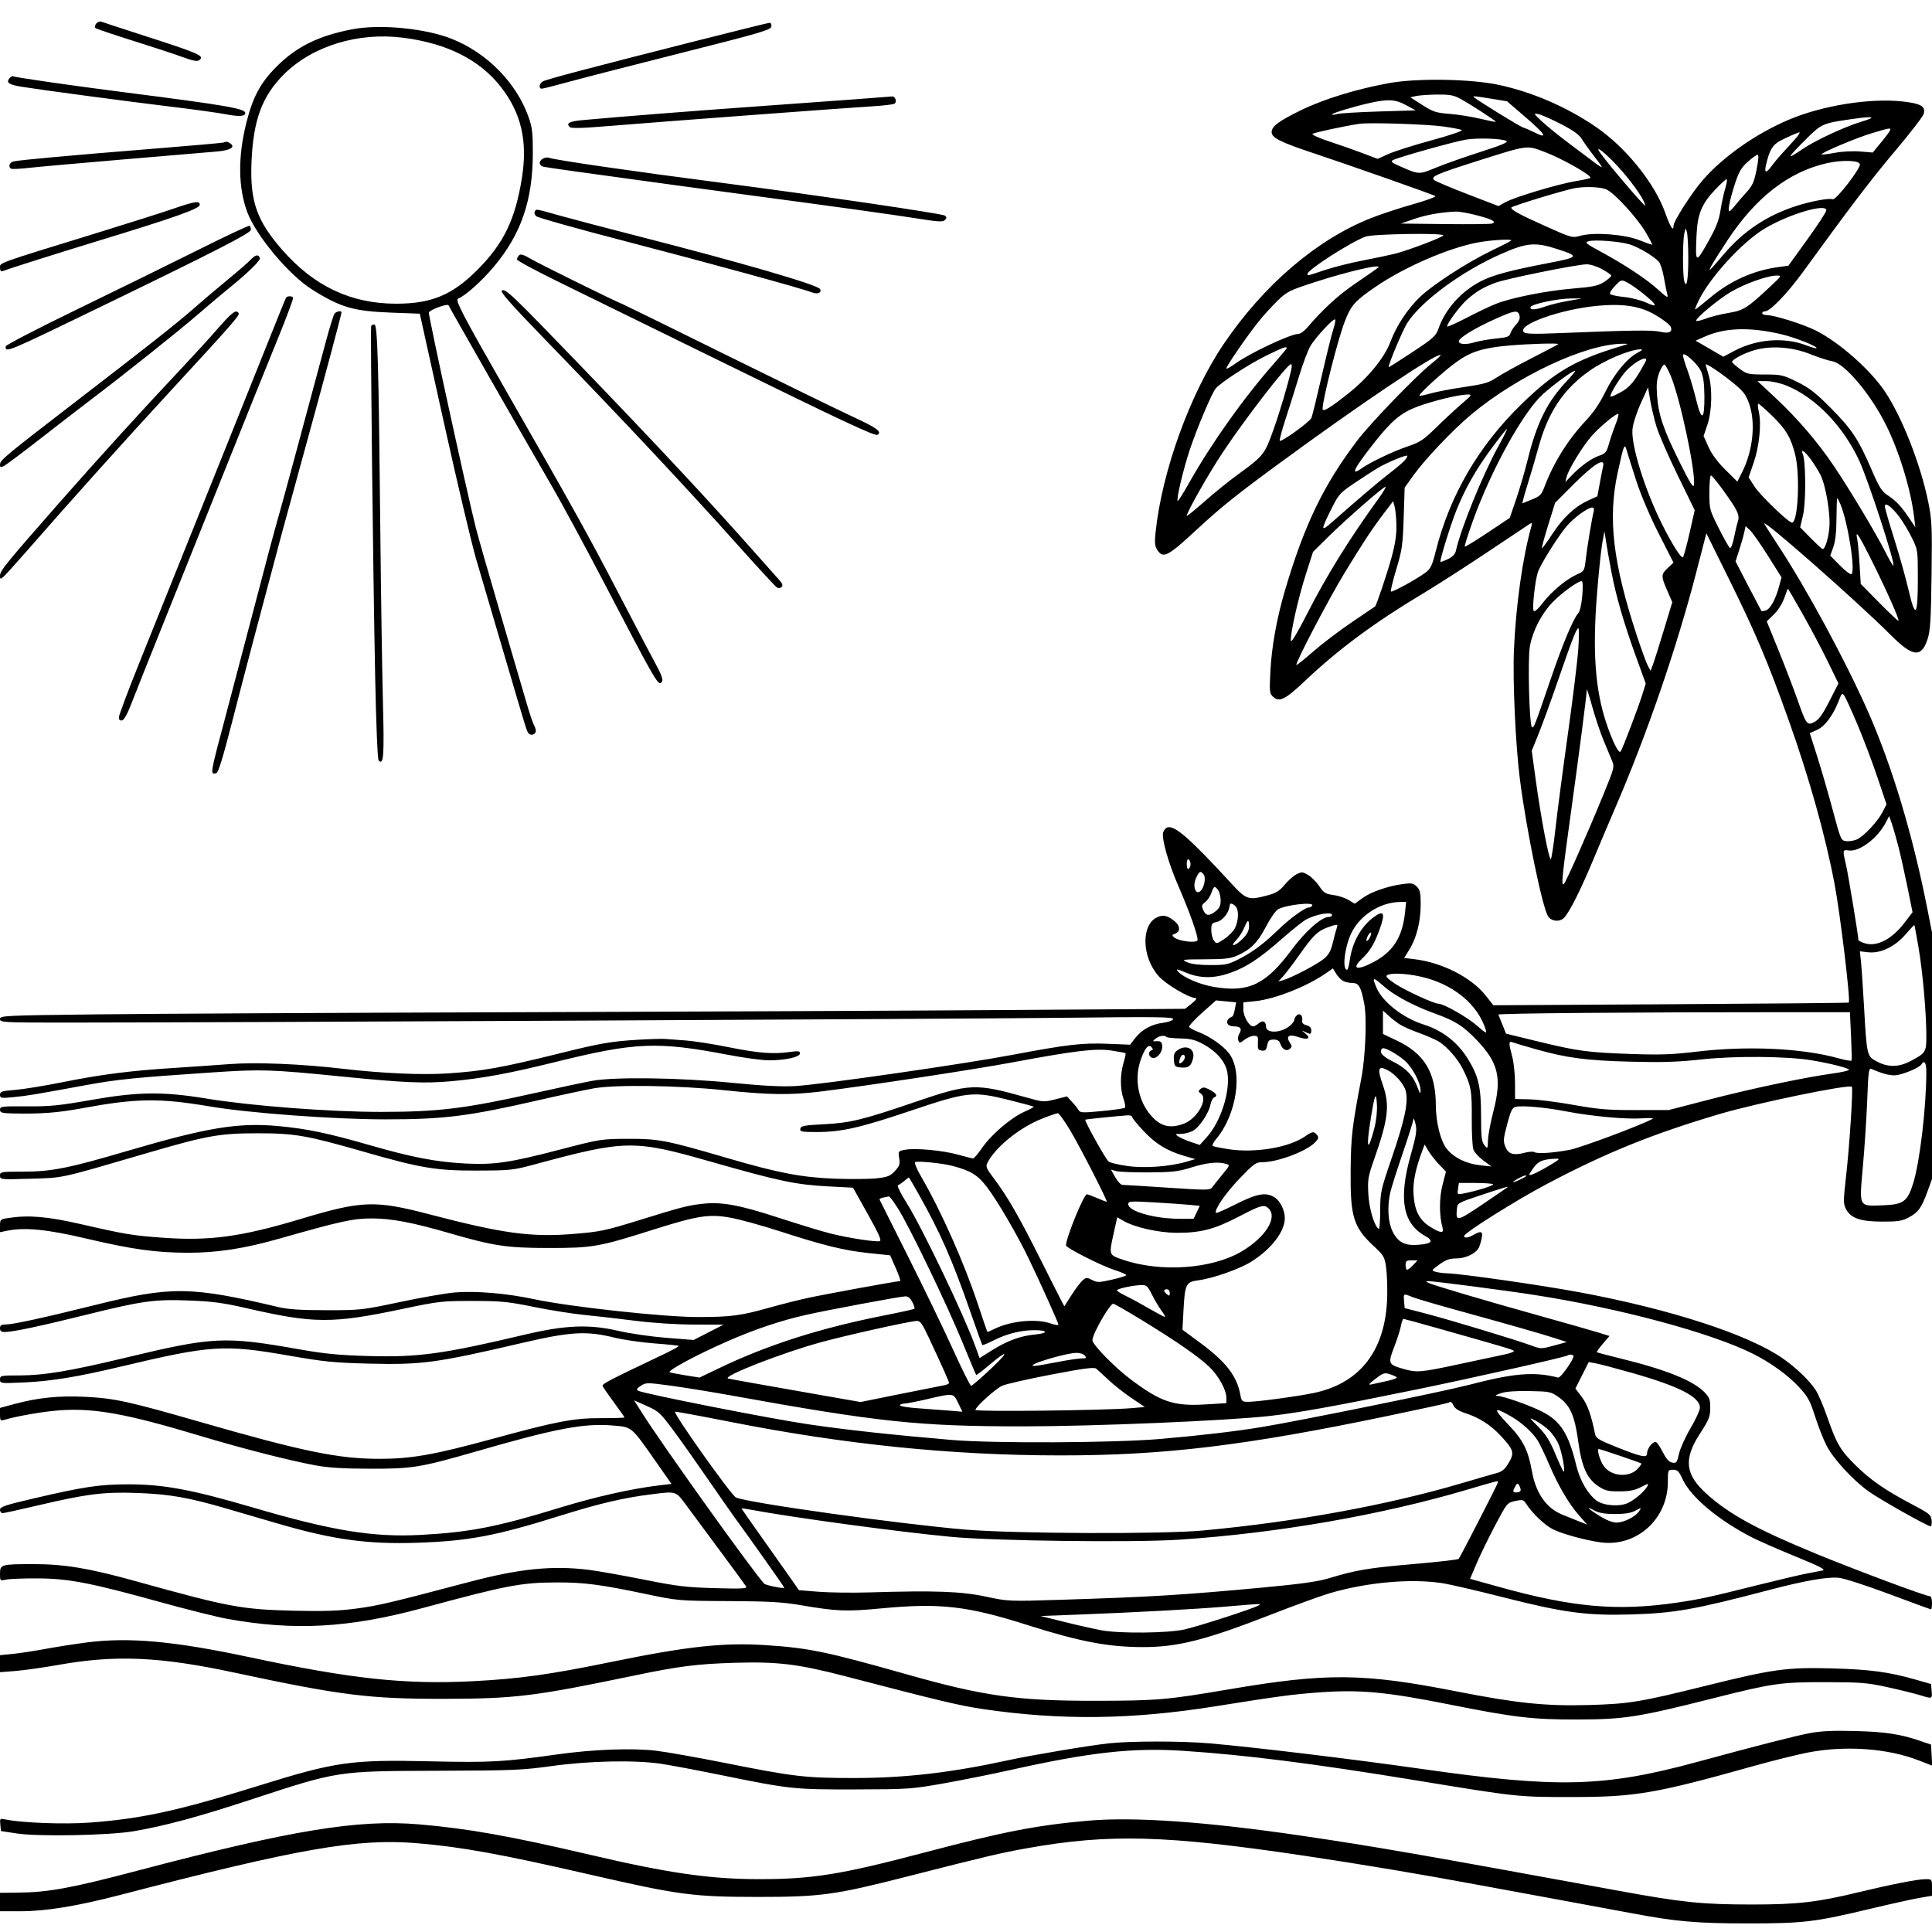 <svg version="1.1" width="1024" height="1024" xmlns="http://www.w3.org/2000/svg"><path d="M51.003 12.497 C 50.235 13.422,50.063 14.409,50.592 14.861 C 51.092 15.288,59.825 18.249,70.000 21.442 C 80.175 24.634,92.060 28.536,96.411 30.112 C 102.526 32.327,104.637 32.716,105.711 31.825 C 108.507 29.504,106.027 28.446,72.500 17.655 C 63.150 14.646,54.785 11.897,53.910 11.546 C 53.006 11.184,51.752 11.594,51.003 12.497 M366.000 22.449 C 311.974 36.156,289.871 41.999,287.754 43.132 C 285.798 44.179,285.359 47.000,287.152 47.000 C 287.786 47.000,293.973 45.439,300.902 43.530 C 307.831 41.622,334.875 34.668,361.000 28.077 C 403.365 17.390,408.535 15.873,408.820 14.047 C 409.010 12.829,408.605 12.035,407.820 12.086 C 407.094 12.134,388.275 16.797,366.000 22.449 M186.740 15.512 C 168.872 18.905,156.997 24.786,146.395 35.491 C 138.001 43.967,134.037 51.371,130.591 65.007 C 126.031 83.050,126.206 99.458,131.097 112.531 C 135.727 124.905,153.104 145.681,165.217 153.325 C 180.463 162.946,187.328 164.956,207.500 165.702 L 222.500 166.257 235.268 223.958 C 242.291 255.694,250.014 288.374,252.431 296.580 C 254.847 304.786,261.392 327.025,266.974 346.000 C 279.723 389.338,279.085 387.278,280.203 388.691 C 281.380 390.176,284.000 389.271,284.000 387.379 C 284.000 386.606,283.536 385.191,282.969 384.236 C 282.402 383.281,280.441 377.325,278.611 371.000 C 276.782 364.675,270.528 343.300,264.714 323.500 C 258.900 303.700,253.240 283.900,252.136 279.500 C 247.289 260.176,226.901 166.701,227.306 165.656 C 227.921 164.070,237.390 160.669,237.796 161.889 C 238.124 162.873,276.140 229.438,292.910 258.392 C 297.973 267.133,310.011 289.408,319.661 307.892 C 348.896 363.888,349.052 364.152,350.969 361.050 C 351.486 360.214,350.352 357.117,347.881 352.615 C 345.733 348.702,336.724 331.550,327.861 314.500 C 311.984 283.957,304.124 269.806,267.850 206.452 C 245.312 167.090,241.057 158.919,242.769 158.288 C 246.469 156.925,255.360 148.982,261.833 141.254 C 276.169 124.142,282.323 106.270,282.409 81.500 C 282.447 70.375,282.120 67.562,280.139 62.000 C 273.699 43.918,258.223 28.106,239.712 20.695 C 225.529 15.018,201.646 12.680,186.740 15.512 M213.904 20.023 C 236.948 23.014,254.163 31.673,265.335 45.893 C 276.310 59.862,279.773 74.841,276.588 94.558 C 273.042 116.511,266.935 129.073,253.015 143.049 C 239.773 156.344,228.693 160.960,210.000 160.969 C 186.071 160.981,166.433 151.706,149.583 132.432 C 136.070 116.976,132.466 106.700,133.298 86.000 C 134.196 63.642,138.927 50.861,150.580 39.313 C 165.733 24.296,189.962 16.915,213.904 20.023 M4.956 41.553 C 3.095 43.795,4.760 44.913,11.578 46.001 C 22.621 47.763,68.394 53.868,90.333 56.504 C 102.341 57.947,115.492 59.764,119.557 60.542 C 126.704 61.910,130.000 61.716,130.000 59.928 C 130.000 57.547,119.959 55.817,66.500 48.992 C 38.815 45.457,7.808 40.999,6.870 40.420 C 6.516 40.201,5.655 40.711,4.956 41.553 M736.500 44.004 C 719.142 47.125,701.576 52.519,689.500 58.435 C 677.616 64.257,674.000 66.968,674.000 70.054 C 674.000 73.016,678.786 75.425,696.000 81.125 C 713.549 86.937,758.857 102.871,760.738 103.893 C 761.418 104.263,756.104 106.226,748.929 108.256 C 741.753 110.286,731.746 113.580,726.691 115.578 C 697.969 126.926,669.860 150.943,648.616 182.288 C 630.735 208.670,615.802 249.962,612.465 282.248 C 611.905 287.665,612.091 289.489,613.407 291.498 C 616.506 296.228,618.898 294.991,634.339 280.666 C 646.871 269.041,654.999 262.510,677.500 245.988 C 721.100 213.974,761.910 186.577,763.553 188.219 C 763.754 188.421,761.476 190.535,758.491 192.918 C 750.366 199.400,726.279 224.386,719.367 233.500 C 701.540 257.006,691.375 278.065,681.103 312.774 C 676.730 327.553,673.985 342.798,673.320 356.000 C 672.777 366.789,672.871 367.615,674.831 369.369 C 678.168 372.354,681.275 370.749,692.237 360.373 C 709.400 344.128,728.737 329.821,753.857 314.783 C 761.361 310.292,776.942 300.290,788.482 292.558 C 800.023 284.826,810.103 278.102,810.884 277.615 C 812.015 276.911,812.167 277.216,811.630 279.115 C 807.025 295.409,803.439 320.867,802.420 344.500 C 801.710 360.973,803.276 394.996,805.573 413.000 C 808.991 439.783,817.480 481.031,820.534 485.692 C 822.370 488.494,827.004 488.793,829.206 486.250 C 832.180 482.816,837.954 471.263,844.325 456.000 C 847.884 447.475,853.127 435.100,855.977 428.500 C 872.916 389.265,888.756 343.222,899.129 303.068 L 904.407 282.636 916.543 307.205 C 930.601 335.664,937.066 350.957,947.990 381.601 C 958.934 412.299,967.469 442.752,972.346 468.500 C 975.405 484.653,980.910 530.511,979.894 531.384 C 979.677 531.571,937.200 531.968,885.500 532.267 L 791.500 532.811 787.489 527.711 C 779.902 518.068,764.298 510.110,749.580 508.380 L 744.237 507.752 747.086 503.126 C 750.830 497.048,753.000 488.301,753.000 479.290 C 753.000 473.237,752.647 471.647,750.918 469.918 C 749.121 468.121,748.125 467.931,743.668 468.537 C 735.555 469.639,726.707 472.705,722.181 475.984 L 718.031 478.990 714.766 476.999 C 712.970 475.905,709.352 474.723,706.728 474.373 C 702.563 473.817,701.608 473.219,699.227 469.674 C 697.726 467.439,695.063 464.773,693.309 463.749 C 690.386 462.041,689.875 462.013,687.168 463.413 C 685.545 464.253,682.699 466.766,680.845 468.998 C 678.213 472.166,676.271 473.376,671.987 474.516 C 661.638 477.270,660.615 476.939,652.630 468.250 C 630.588 444.265,622.414 437.136,618.622 438.592 C 617.720 438.938,616.746 440.183,616.457 441.360 C 615.655 444.625,619.359 457.638,624.369 469.158 C 630.628 483.550,635.298 496.780,634.684 498.381 C 634.060 500.008,624.734 498.854,622.320 496.850 C 621.019 495.771,621.096 495.508,622.912 494.837 C 625.771 493.779,625.534 490.565,622.418 488.114 C 618.690 485.182,616.401 484.700,613.266 486.189 C 604.721 490.247,605.141 507.199,614.038 517.306 C 617.909 521.704,630.222 529.000,633.772 529.000 C 634.623 529.000,633.720 530.236,631.693 531.847 L 628.111 534.693 532.306 535.344 C 479.612 535.702,361.350 536.229,269.500 536.515 C 177.650 536.800,79.438 537.305,51.250 537.636 C 1.960 538.215,0.000 538.310,0.000 540.119 C 0.000 541.926,1.428 542.000,36.250 541.991 C 115.085 541.971,510.878 540.059,564.871 539.437 C 613.050 538.882,622.169 538.995,621.789 540.138 C 621.527 540.926,619.180 541.767,616.224 542.134 C 610.264 542.873,604.976 545.854,601.469 550.451 L 598.981 553.713 587.240 553.230 C 573.702 552.672,565.728 553.595,536.559 559.098 C 510.367 564.040,435.505 574.813,421.734 575.623 C 414.480 576.049,404.658 575.550,388.000 573.908 C 360.344 571.182,326.034 570.691,314.000 572.848 C 309.875 573.588,296.825 576.355,285.000 578.998 C 246.494 587.604,232.866 589.301,202.000 589.329 C 175.076 589.354,132.935 586.141,109.500 582.277 C 86.306 578.452,73.130 578.619,48.000 583.054 C 31.437 585.977,26.354 586.480,14.250 586.391 C 0.995 586.293,0.000 586.415,0.000 588.143 C 0.000 589.767,0.911 590.020,7.250 590.162 C 21.301 590.476,30.628 589.778,43.000 587.489 C 72.311 582.066,84.172 581.884,111.230 586.441 C 132.204 589.974,176.883 593.269,204.000 593.282 C 235.272 593.297,247.978 591.704,286.000 583.000 C 297.825 580.293,310.875 577.502,315.000 576.798 C 326.706 574.801,359.940 575.304,383.882 577.841 C 407.468 580.339,418.973 580.494,435.000 578.525 C 459.171 575.557,516.386 566.864,536.500 563.103 C 569.813 556.875,580.725 555.569,589.090 556.811 C 593.000 557.391,596.363 558.030,596.563 558.230 C 596.763 558.430,596.268 560.781,595.463 563.456 C 593.636 569.529,593.654 577.281,595.507 582.487 C 596.288 584.679,596.606 586.770,596.213 587.134 C 595.821 587.497,590.341 588.288,584.037 588.891 C 573.836 589.868,572.475 589.813,571.677 588.388 C 571.184 587.507,569.593 585.510,568.141 583.949 L 565.500 581.112 559.303 582.682 C 553.254 584.214,552.885 584.188,543.803 581.618 C 517.209 574.091,513.814 574.228,485.279 583.981 C 457.250 593.561,450.704 595.159,436.511 595.886 C 426.176 596.415,424.475 596.741,424.187 598.250 C 423.889 599.811,424.820 600.000,432.816 600.000 C 445.965 600.000,455.742 597.790,482.500 588.771 C 512.584 578.630,515.769 578.276,534.605 582.979 C 541.697 584.750,547.668 586.359,547.874 586.557 C 548.080 586.754,545.830 587.985,542.874 589.293 C 535.857 592.397,525.372 601.361,520.523 608.402 C 518.402 611.481,516.287 614.000,515.821 614.000 C 515.356 614.000,511.718 613.092,507.737 611.982 C 499.558 609.702,485.123 608.379,479.644 609.407 C 476.067 610.078,476.004 610.170,476.590 613.839 C 477.102 617.039,476.766 618.039,474.287 620.693 C 471.787 623.369,470.430 623.902,464.500 624.537 C 460.713 624.942,450.839 625.029,442.558 624.728 C 425.110 624.096,412.453 621.682,385.987 613.939 C 353.073 604.310,349.177 603.550,333.000 603.603 C 318.686 603.650,318.224 603.723,297.000 609.254 C 270.021 616.284,262.013 617.461,246.515 616.676 C 231.371 615.908,218.301 613.397,196.000 606.968 C 173.788 600.566,162.607 598.234,147.427 596.837 C 126.218 594.886,109.652 597.621,67.398 610.051 C 36.235 619.218,27.233 621.000,12.093 621.000 C 0.443 621.000,0.000 621.078,0.000 623.117 C 0.000 625.207,0.212 625.228,16.250 624.746 C 34.147 624.207,30.286 625.064,79.608 610.672 C 109.763 601.872,116.636 600.663,136.500 600.663 C 156.222 600.663,162.654 601.781,192.880 610.466 C 223.121 619.154,231.259 620.502,253.000 620.427 C 270.630 620.366,272.064 620.211,283.500 617.118 C 331.423 604.160,335.974 604.081,376.000 615.502 C 413.261 626.134,421.656 627.901,439.310 628.828 L 452.120 629.500 459.947 643.500 C 465.862 654.081,467.404 657.585,466.263 657.847 C 464.014 658.364,449.610 656.142,440.500 653.872 C 436.100 652.776,423.669 649.001,412.876 645.483 C 391.331 638.461,382.170 636.829,371.561 638.122 C 364.097 639.032,361.138 639.807,339.212 646.589 C 320.746 652.301,318.199 652.840,304.206 653.994 C 281.617 655.856,266.584 653.824,227.755 643.658 C 198.694 636.050,191.931 636.290,159.298 646.092 C 127.898 655.523,111.200 657.803,86.491 656.032 C 70.283 654.871,66.616 654.266,43.000 648.850 C 25.197 644.768,15.355 643.924,4.512 645.550 C 0.171 646.202,0.000 646.357,0.000 649.659 L 0.000 653.091 3.750 652.324 C 13.096 650.415,24.983 651.579,45.500 656.412 C 70.080 662.202,82.621 663.955,99.651 663.980 C 115.092 664.003,129.575 661.768,148.000 656.520 C 180.589 647.236,187.127 645.805,197.000 645.796 C 207.332 645.787,218.559 647.907,238.000 653.540 C 261.677 660.399,268.559 661.437,290.500 661.462 C 313.877 661.489,317.377 660.888,345.250 652.053 C 369.956 644.222,375.895 643.298,387.530 645.475 C 392.464 646.398,404.014 649.589,413.198 652.567 C 436.560 660.140,447.433 662.808,460.474 664.167 L 471.768 665.344 474.801 672.172 C 476.470 675.927,477.484 679.000,477.056 679.000 C 475.274 679.000,436.696 686.061,427.964 687.986 C 422.759 689.133,413.683 691.426,407.795 693.081 C 392.583 697.357,387.485 698.029,370.000 698.057 C 351.926 698.087,301.975 692.644,283.000 688.578 C 268.628 685.498,252.074 684.101,241.000 685.034 C 236.325 685.429,223.275 687.708,212.000 690.100 C 192.007 694.341,191.042 694.448,173.000 694.437 C 159.282 694.428,152.691 693.996,147.500 692.767 C 101.106 681.773,90.761 681.652,50.582 691.636 C 22.893 698.516,6.904 702.000,3.017 702.000 C 0.667 702.000,0.000 702.442,0.000 704.000 C 0.000 705.442,0.667 706.000,2.390 706.000 C 6.686 706.000,21.084 702.967,45.000 697.023 C 75.469 689.451,81.686 688.584,100.409 689.302 C 112.606 689.770,118.376 690.541,130.500 693.326 C 166.514 701.598,175.975 701.644,213.500 693.730 C 232.534 689.716,234.321 689.513,250.500 689.527 C 265.608 689.539,269.225 689.892,283.000 692.700 C 291.525 694.437,303.675 696.361,310.000 696.974 C 316.325 697.588,328.380 698.970,336.788 700.045 C 345.942 701.216,358.381 702.020,367.788 702.050 L 383.500 702.100 375.557 706.159 L 367.614 710.219 353.057 709.065 C 345.051 708.431,333.550 706.754,327.500 705.341 C 312.403 701.812,299.537 702.329,278.500 707.309 C 234.574 717.708,221.743 719.465,195.160 718.716 C 179.533 718.275,172.012 717.544,158.500 715.150 C 119.076 708.165,112.891 708.462,66.778 719.557 C 37.331 726.643,23.256 729.000,10.401 729.000 C 0.434 729.000,0.000 729.090,0.000 731.144 C 0.000 733.253,0.205 733.278,12.750 732.718 C 26.935 732.085,41.106 729.776,63.500 724.448 C 111.938 712.924,118.524 712.485,153.000 718.487 C 171.672 721.737,177.229 722.296,195.245 722.739 C 223.639 723.436,230.856 722.468,276.500 711.836 C 302.426 705.797,310.732 705.304,325.500 708.927 C 330.450 710.142,340.075 711.543,346.889 712.040 C 353.702 712.537,359.470 713.137,359.706 713.373 C 359.942 713.609,356.392 715.582,351.818 717.758 C 322.080 731.902,318.984 733.516,319.419 734.650 C 319.675 735.318,322.386 739.245,325.442 743.379 C 328.499 747.512,331.000 751.067,331.000 751.279 C 331.000 751.490,325.488 751.654,318.750 751.643 C 304.013 751.618,295.413 753.249,261.500 762.499 C 229.862 771.128,218.087 773.213,201.000 773.211 C 179.299 773.209,160.388 769.305,105.500 753.498 C 68.087 742.723,60.612 741.097,45.000 740.337 C 31.226 739.666,20.095 740.797,7.795 744.116 L 0.000 746.219 -0.000 749.726 C -0.000 752.894,0.217 753.169,2.250 752.565 C 9.469 750.422,23.510 748.034,32.331 747.449 C 50.224 746.264,67.481 749.427,105.500 760.857 C 128.118 767.657,152.939 774.026,167.000 776.639 C 173.921 777.925,181.795 778.417,196.000 778.452 C 218.567 778.508,222.787 777.820,252.500 769.249 C 294.752 757.062,309.429 754.277,324.732 755.543 C 335.082 756.399,334.450 755.873,347.499 774.512 L 355.891 786.500 349.196 787.298 C 334.828 789.009,315.254 793.413,296.797 799.088 C 263.760 809.246,248.876 812.159,223.000 813.533 C 197.741 814.874,176.152 811.360,134.380 799.109 C 101.628 789.503,86.729 786.724,68.000 786.724 C 52.890 786.725,44.513 787.976,17.750 794.226 C 2.795 797.718,0.000 798.657,0.000 800.186 C 0.000 801.183,0.595 802.000,1.322 802.000 C 2.048 802.000,10.204 800.219,19.446 798.042 C 46.009 791.785,55.037 790.651,73.000 791.314 C 89.914 791.938,100.070 793.725,120.220 799.623 C 126.974 801.600,139.250 805.185,147.500 807.590 C 176.516 816.050,194.760 818.558,221.000 817.695 C 248.508 816.791,262.683 814.093,297.892 803.059 C 317.440 796.934,330.803 793.810,344.974 792.051 C 358.808 790.335,358.056 790.091,364.059 798.250 C 366.993 802.238,375.074 813.150,382.018 822.500 C 388.962 831.850,395.007 840.115,395.452 840.866 C 396.128 842.007,393.396 842.153,378.881 841.752 C 363.733 841.332,358.866 840.745,341.000 837.177 C 329.725 834.926,316.687 832.615,312.026 832.042 C 292.655 829.660,275.280 831.431,248.500 838.517 C 206.916 849.519,200.357 851.064,188.777 852.588 C 179.512 853.806,171.470 854.084,156.000 853.718 C 128.073 853.058,121.462 851.827,72.000 838.079 C 47.243 831.198,34.045 828.997,17.651 829.014 C 0.577 829.031,-0.000 829.197,0.000 834.092 C 0.000 837.927,0.020 837.946,3.250 837.225 C 5.038 836.826,12.575 836.536,20.000 836.579 C 36.467 836.676,48.054 838.919,85.000 849.158 C 99.025 853.045,115.000 857.039,120.500 858.034 C 156.020 864.456,184.875 862.868,223.787 852.352 C 268.932 840.150,276.278 838.754,295.500 838.721 C 309.625 838.696,318.336 839.835,342.000 844.799 C 359.455 848.461,359.568 848.471,386.000 848.607 C 407.664 848.719,414.690 849.118,424.500 850.791 C 443.708 854.066,448.420 854.246,467.595 852.439 C 498.402 849.535,512.749 851.197,544.819 861.381 C 572.336 870.120,587.542 873.007,605.974 872.992 C 624.358 872.978,639.089 869.231,673.500 855.817 C 686.150 850.885,700.325 845.737,705.000 844.375 C 724.742 838.626,747.728 836.577,764.308 839.090 C 768.264 839.689,782.787 843.050,796.582 846.558 C 828.853 854.763,840.905 856.384,864.500 855.688 C 887.541 855.009,898.154 853.125,938.000 842.647 C 956.304 837.833,968.475 835.700,974.484 836.252 C 977.333 836.514,988.896 840.231,1001.252 844.857 C 1013.216 849.336,1023.229 853.000,1023.502 853.000 C 1023.776 853.000,1024.000 851.425,1024.000 849.500 C 1024.000 847.444,1023.505 846.000,1022.800 846.000 C 1020.623 846.000,983.885 832.291,962.500 823.499 C 931.512 810.759,916.773 802.722,904.839 792.057 C 893.109 781.575,892.164 773.492,901.066 759.768 C 905.766 752.521,906.433 750.860,906.464 746.316 C 906.494 741.936,906.052 740.663,903.612 738.117 C 897.504 731.741,883.210 725.972,858.602 719.949 C 852.058 718.348,846.549 716.882,846.358 716.692 C 846.168 716.501,847.600 714.491,849.541 712.224 L 853.069 708.102 846.784 706.162 C 843.328 705.095,829.700 701.211,816.500 697.530 C 786.677 689.215,758.983 681.010,757.000 679.900 C 755.668 679.155,755.668 679.057,757.003 679.030 C 759.786 678.974,797.730 683.925,813.896 686.453 C 858.929 693.497,907.168 706.516,929.183 717.567 C 938.495 722.242,947.642 728.846,953.361 735.023 C 958.184 740.233,959.313 742.272,961.971 750.567 C 963.653 755.818,966.377 762.785,968.025 766.050 C 971.588 773.108,982.066 784.519,990.531 790.559 C 996.512 794.827,1021.702 809.000,1023.306 809.000 C 1023.757 809.000,1023.986 807.568,1023.813 805.819 C 1023.526 802.897,1022.686 802.209,1013.523 797.382 C 999.120 789.794,991.454 784.489,983.386 776.525 C 975.408 768.652,973.395 765.200,968.390 750.822 C 966.473 745.315,963.812 739.078,962.476 736.962 C 959.270 731.883,951.898 724.796,944.604 719.781 C 926.333 707.218,885.518 693.957,837.569 685.003 C 817.207 681.200,774.738 675.104,767.188 674.900 C 765.160 674.845,762.375 674.484,761.000 674.098 C 758.539 673.406,758.568 673.346,762.900 670.198 C 766.331 667.704,768.313 666.999,771.900 666.996 C 776.814 666.992,782.204 664.413,783.795 661.304 C 784.303 660.312,784.995 658.038,785.334 656.250 C 786.027 652.594,785.035 652.193,781.000 654.500 C 778.135 656.138,776.000 656.402,776.000 655.118 C 776.000 653.463,803.463 636.207,820.000 627.471 C 851.167 611.008,875.508 601.140,911.000 590.581 C 930.850 584.675,980.530 574.430,981.523 576.038 C 982.238 577.195,980.277 607.408,978.433 623.632 C 976.983 636.388,976.977 638.055,978.369 640.747 C 980.912 645.665,985.988 647.451,997.500 647.477 C 1006.000 647.497,1008.135 647.161,1011.735 645.237 C 1016.742 642.562,1018.464 640.159,1021.635 631.423 L 1024.000 624.909 1024.000 559.535 L 1024.000 494.162 1021.459 481.331 C 1013.705 442.181,1002.773 405.871,990.113 377.219 C 978.103 350.038,957.615 312.167,942.332 288.901 C 938.574 283.180,935.323 278.081,935.106 277.568 C 933.672 274.176,984.668 319.065,1001.990 336.442 C 1013.777 348.268,1018.338 348.814,1021.642 338.795 C 1023.095 334.388,1023.450 328.718,1023.761 304.985 C 1024.101 278.965,1023.948 275.559,1022.009 266.046 C 1017.896 245.862,1007.949 220.600,998.853 207.235 C 990.930 195.595,974.710 181.349,962.297 175.127 C 955.678 171.810,940.344 167.000,936.388 167.000 C 935.075 167.000,934.000 166.550,934.000 166.000 C 934.000 165.450,934.702 165.000,935.560 165.000 C 938.204 165.000,947.418 155.424,955.572 144.200 C 981.270 108.828,992.031 94.702,1004.764 79.624 C 1012.610 70.334,1019.306 61.630,1019.644 60.282 C 1020.620 56.392,1018.144 54.910,1008.866 53.831 C 991.405 51.801,965.832 55.877,947.846 63.558 C 930.604 70.921,913.501 82.916,902.711 95.213 C 896.834 101.911,887.000 117.213,887.000 119.660 C 887.000 123.018,885.264 120.325,882.641 112.900 C 877.088 97.178,861.826 78.223,845.960 67.342 C 830.402 56.672,812.199 48.792,794.260 44.961 C 779.537 41.817,751.269 41.348,736.500 44.004 M773.515 52.090 C 778.516 54.712,793.145 64.188,792.770 64.563 C 792.617 64.717,788.893 63.978,784.496 62.922 C 780.098 61.866,772.837 60.714,768.361 60.362 C 761.090 59.790,759.543 59.287,753.861 55.645 L 747.500 51.568 750.500 50.902 C 752.150 50.536,757.107 50.183,761.515 50.118 C 767.866 50.025,770.357 50.434,773.515 52.090 M453.500 52.605 C 443.600 53.354,419.300 55.114,399.500 56.516 C 367.518 58.781,328.194 61.879,308.718 63.670 C 301.780 64.307,299.907 65.307,301.904 67.304 C 302.743 68.143,308.360 67.991,323.767 66.710 C 348.359 64.667,448.118 57.208,462.678 56.325 C 468.276 55.985,473.404 55.368,474.074 54.954 C 475.577 54.026,474.541 50.955,472.781 51.121 C 472.077 51.188,463.400 51.856,453.500 52.605 M790.631 52.362 L 798.761 53.685 809.044 62.538 C 819.241 71.317,820.688 73.903,813.325 70.187 C 811.221 69.125,808.482 67.942,807.237 67.557 C 805.381 66.983,782.594 52.927,781.105 51.438 C 780.455 50.789,781.691 50.908,790.631 52.362 M745.292 55.750 L 750.354 58.500 730.927 59.085 C 720.242 59.407,710.263 60.018,708.750 60.443 C 707.237 60.869,706.000 60.962,706.000 60.651 C 706.000 59.958,718.239 56.264,726.468 54.472 C 735.869 52.426,739.643 52.682,745.292 55.750 M827.475 65.826 C 833.981 69.195,837.058 71.430,838.500 73.831 C 839.600 75.663,842.413 79.595,844.750 82.567 C 847.087 85.540,849.000 88.224,849.000 88.533 C 849.000 88.842,847.313 87.807,845.250 86.234 C 843.188 84.661,837.100 80.089,831.722 76.074 C 826.345 72.060,819.820 66.771,817.222 64.321 C 812.639 59.997,812.587 59.885,815.475 60.509 C 817.111 60.862,822.511 63.255,827.475 65.826 M986.677 64.467 C 978.086 67.028,962.348 74.314,955.726 78.798 C 946.552 85.010,946.741 84.259,956.911 74.089 C 965.441 65.559,965.872 65.367,981.500 63.110 C 993.184 61.423,995.156 61.940,986.677 64.467 M765.000 67.047 C 769.675 67.696,774.087 68.545,774.804 68.933 C 775.528 69.326,768.486 71.715,758.945 74.313 C 749.505 76.883,739.165 80.160,735.968 81.595 L 730.153 84.204 722.327 81.228 C 718.022 79.591,710.073 76.794,704.662 75.014 C 699.251 73.233,695.201 71.418,695.662 70.980 C 696.393 70.285,711.908 66.937,720.500 65.620 C 725.640 64.833,756.075 65.809,765.000 67.047 M1001.820 69.040 C 1001.630 69.611,999.474 72.502,997.030 75.464 L 992.586 80.849 985.910 80.289 C 982.162 79.975,976.311 80.281,972.572 80.986 C 968.908 81.678,965.728 82.061,965.505 81.838 C 964.775 81.108,984.154 72.942,992.419 70.497 C 1001.784 67.727,1002.284 67.649,1001.820 69.040 M953.300 71.404 C 952.860 72.176,950.019 75.444,946.987 78.666 C 943.955 81.888,940.437 85.982,939.169 87.762 C 936.228 91.892,935.010 91.888,935.947 87.750 C 937.762 79.734,939.443 76.815,943.487 74.655 C 946.728 72.924,952.264 70.466,953.800 70.076 C 953.965 70.034,953.740 70.632,953.300 71.404 M798.468 74.722 C 799.612 75.362,795.814 76.963,784.775 80.496 C 776.374 83.185,765.729 86.943,761.121 88.847 C 751.924 92.646,752.279 92.665,741.232 87.778 C 737.589 86.167,736.996 85.582,738.277 84.865 C 740.870 83.414,771.004 74.958,777.000 73.998 C 783.328 72.986,796.138 73.418,798.468 74.722 M118.500 75.544 C 117.950 75.757,100.400 77.301,79.500 78.975 C 38.131 82.289,10.782 84.777,7.250 85.547 C 5.032 86.031,4.186 88.379,5.858 89.412 C 6.330 89.704,10.492 89.517,15.108 88.997 C 19.724 88.478,42.400 86.451,65.500 84.495 C 88.600 82.538,110.803 80.657,114.841 80.314 C 122.204 79.689,125.052 77.913,121.896 75.914 C 120.410 74.974,120.072 74.937,118.500 75.544 M818.621 80.509 C 827.638 83.903,843.000 92.545,843.000 94.223 C 843.000 94.499,839.635 95.268,835.522 95.932 C 826.210 97.434,802.757 104.447,797.882 107.186 L 794.246 109.230 777.873 102.939 C 768.868 99.479,760.882 96.092,760.126 95.414 C 758.146 93.636,761.301 92.229,782.000 85.658 C 810.191 76.709,808.978 76.880,818.621 80.509 M857.321 88.029 C 863.763 94.987,870.377 104.058,871.643 107.671 C 872.210 109.289,872.117 109.327,870.833 108.000 C 865.235 102.214,849.418 83.287,847.559 80.150 C 845.634 76.904,851.117 81.329,857.321 88.029 M931.021 89.897 C 929.681 96.612,928.849 98.446,925.464 102.147 C 923.274 104.541,920.522 107.737,919.348 109.250 C 918.173 110.763,916.919 112.000,916.561 112.000 C 915.558 112.000,916.958 105.296,919.693 97.000 C 921.655 91.049,923.027 88.732,926.333 85.780 C 928.625 83.734,930.972 82.046,931.548 82.030 C 932.233 82.010,932.050 84.737,931.021 89.897 M287.750 84.077 C 285.297 85.510,285.570 87.876,288.250 88.414 C 289.488 88.662,297.475 89.832,306.000 91.013 C 344.815 96.391,373.492 100.302,397.500 103.492 C 440.499 109.204,474.795 113.973,487.500 116.006 C 497.343 117.582,499.734 117.693,500.800 116.627 C 501.867 115.561,501.867 115.137,500.800 114.262 C 499.550 113.237,431.810 103.291,383.000 96.967 C 334.780 90.719,294.216 84.834,291.000 83.620 C 290.175 83.309,288.712 83.514,287.750 84.077 M985.772 87.033 C 986.203 89.303,973.079 106.244,971.391 105.597 C 969.506 104.873,959.883 106.657,952.000 109.192 C 936.445 114.192,923.919 122.581,913.407 135.037 C 909.711 139.417,906.517 143.000,906.309 143.000 C 905.605 143.000,908.248 138.549,915.512 127.500 C 930.576 104.586,948.173 90.953,968.500 86.446 C 976.496 84.673,985.381 84.975,985.772 87.033 M914.448 99.750 C 913.647 102.362,912.497 107.650,911.893 111.500 C 911.038 116.952,909.547 120.711,905.148 128.500 C 898.739 139.848,898.503 139.689,899.206 124.500 C 899.720 113.404,901.907 108.094,909.089 100.499 C 911.950 97.475,914.653 95.000,915.097 95.000 C 915.541 95.000,915.249 97.138,914.448 99.750 M851.320 100.360 C 855.548 102.127,867.571 115.206,872.274 123.155 C 874.298 126.578,875.831 129.503,875.679 129.654 C 875.527 129.806,872.526 128.768,869.009 127.348 C 861.221 124.202,844.821 122.950,837.661 124.955 C 833.303 126.175,833.040 126.104,819.476 120.026 C 805.369 113.704,801.000 111.338,801.000 110.018 C 801.000 109.292,829.921 100.494,835.000 99.675 C 840.652 98.764,848.264 99.084,851.320 100.360 M92.000 110.576 C 86.775 112.399,68.550 118.184,51.500 123.432 C -2.203 139.961,0.001 139.172,0.001 141.857 C 0.000 143.330,0.469 144.035,1.250 143.738 C 5.083 142.278,30.678 134.178,52.106 127.644 C 91.611 115.599,105.427 110.735,105.812 108.740 C 106.292 106.246,103.255 106.649,92.000 110.576 M968.000 111.477 C 968.000 112.289,963.472 119.226,957.938 126.892 L 947.875 140.829 942.688 141.534 C 929.253 143.359,916.978 148.874,906.258 157.901 C 902.275 161.256,898.780 164.000,898.491 164.000 C 898.203 164.000,899.152 161.637,900.601 158.750 C 906.777 146.443,923.742 128.075,935.332 121.145 C 948.144 113.485,968.000 107.608,968.000 111.477 M283.441 112.096 C 283.068 112.699,283.380 113.809,284.134 114.563 C 284.889 115.317,306.204 121.305,331.503 127.868 C 374.831 139.110,424.594 152.755,430.616 155.044 C 433.455 156.123,435.760 155.038,434.603 153.166 C 433.182 150.867,392.065 138.939,337.500 124.996 C 322.100 121.061,303.990 116.302,297.255 114.421 C 283.186 110.491,284.315 110.681,283.441 112.096 M782.562 114.069 C 790.882 116.238,793.349 117.545,790.897 118.486 C 790.106 118.790,778.893 118.917,765.979 118.769 L 742.500 118.500 749.500 116.080 C 755.893 113.869,763.596 112.493,771.562 112.137 C 773.246 112.062,778.196 112.931,782.562 114.069 M105.000 132.467 C 90.425 139.753,61.513 153.952,40.750 164.019 C 19.987 174.086,3.000 182.898,3.000 183.602 C 3.000 187.054,2.631 187.210,56.500 161.094 C 114.894 132.785,132.974 123.498,132.987 121.809 C 132.994 120.879,132.662 119.916,132.250 119.668 C 131.838 119.421,119.575 125.180,105.000 132.467 M894.830 136.500 C 894.861 148.137,893.921 153.581,892.682 148.946 C 891.813 145.697,891.818 128.139,892.690 123.875 C 893.356 120.617,893.404 120.587,894.090 123.000 C 894.481 124.375,894.814 130.450,894.830 136.500 M764.987 124.750 C 764.972 125.648,746.569 132.648,739.500 134.444 C 736.750 135.143,729.100 136.755,722.500 138.026 C 715.900 139.297,706.703 141.611,702.062 143.168 C 692.467 146.389,693.000 146.271,693.000 145.161 C 693.000 142.989,716.194 128.127,723.851 125.391 C 727.833 123.969,765.011 123.389,764.987 124.750 M801.000 127.423 C 801.000 127.655,796.388 130.054,790.750 132.753 C 777.779 138.964,759.059 151.110,752.304 157.697 C 745.832 164.009,740.016 172.911,736.967 181.170 C 733.947 189.350,725.293 200.029,715.064 208.195 C 705.030 216.206,701.000 218.646,701.000 216.708 C 701.000 211.816,708.893 180.631,712.644 170.700 C 715.950 161.950,718.055 159.551,729.013 152.045 C 744.436 141.482,767.914 131.321,783.500 128.464 C 790.328 127.212,801.000 126.577,801.000 127.423 M863.769 129.540 C 868.341 130.906,876.734 135.910,879.236 138.761 C 880.075 139.718,881.268 143.425,881.888 147.000 C 882.507 150.575,883.316 154.625,883.686 156.000 C 884.271 158.170,883.643 157.852,878.930 153.590 C 872.562 147.832,861.107 140.242,848.516 133.438 C 840.435 129.071,839.782 128.510,842.016 127.860 C 845.274 126.912,858.354 127.922,863.769 129.540 M825.604 132.081 C 837.183 135.846,836.880 136.313,820.859 139.391 C 800.498 143.303,791.537 145.699,785.107 148.953 C 774.611 154.263,766.046 163.770,762.447 174.105 C 761.050 178.114,759.823 179.222,748.458 186.735 C 741.606 191.264,736.000 194.813,736.000 194.621 C 736.000 192.674,743.513 174.876,745.915 171.133 C 753.373 159.510,774.934 143.687,795.800 134.524 C 809.353 128.572,813.710 128.215,825.604 132.081 M275.109 135.291 C 274.499 135.901,274.000 136.903,274.000 137.517 C 274.000 138.131,284.238 143.636,296.750 149.749 C 309.262 155.863,346.725 174.228,380.000 190.560 C 446.800 223.348,463.732 231.284,465.090 230.445 C 467.622 228.880,464.817 226.816,452.250 220.997 C 444.688 217.495,414.076 202.564,384.224 187.815 C 354.373 173.067,329.796 161.000,329.610 161.000 C 328.701 161.000,285.834 139.880,281.359 137.228 C 277.594 134.996,275.922 134.478,275.109 135.291 M132.942 137.572 C 131.599 139.008,126.025 143.854,120.556 148.341 C 115.087 152.829,106.987 159.696,102.556 163.601 C 93.870 171.258,78.983 183.003,39.000 213.744 C 3.278 241.209,-0.000 243.933,-0.000 246.149 C -0.000 247.829,0.283 247.920,2.250 246.876 C 3.488 246.220,12.375 239.546,22.000 232.046 C 31.625 224.546,43.325 215.514,48.000 211.976 C 65.717 198.567,94.900 175.318,105.000 166.566 C 110.775 161.562,118.200 155.293,121.500 152.635 C 131.152 144.860,138.171 138.013,137.758 136.775 C 137.055 134.664,135.408 134.937,132.942 137.572 M849.115 142.659 C 851.802 144.121,854.000 145.690,854.000 146.145 C 854.000 146.600,852.313 148.072,850.250 149.417 C 847.090 151.477,844.494 152.030,833.758 152.926 C 819.650 154.103,801.279 157.743,792.929 161.016 C 789.943 162.186,782.888 165.546,777.250 168.483 C 771.612 171.419,767.000 173.457,767.000 173.012 C 767.000 171.324,773.924 162.006,777.544 158.820 C 782.527 154.436,786.124 152.300,792.602 149.876 C 798.371 147.718,835.322 140.220,840.865 140.083 C 842.754 140.036,846.371 141.166,849.115 142.659 M730.450 141.846 C 729.928 142.311,724.684 145.965,718.798 149.966 C 709.286 156.431,701.357 163.675,692.742 173.769 C 691.226 175.546,689.128 177.000,688.081 177.000 C 683.994 177.000,662.228 187.258,654.750 192.708 C 652.138 194.612,650.000 195.766,650.000 195.273 C 650.000 194.034,660.968 178.071,666.936 170.624 C 669.636 167.256,674.242 162.182,677.172 159.349 C 682.148 154.538,683.453 153.889,696.908 149.527 C 714.691 143.762,733.010 139.567,730.450 141.846 M938.388 151.769 C 926.082 163.308,924.122 164.553,916.225 165.841 C 912.224 166.493,906.711 167.878,903.975 168.918 C 901.239 169.957,899.000 170.437,899.000 169.984 C 899.000 168.416,910.527 158.827,917.226 154.822 C 924.460 150.497,936.631 146.106,941.500 146.064 C 944.465 146.038,944.428 146.105,938.388 151.769 M870.637 155.378 C 878.395 161.604,879.162 163.446,872.761 160.481 C 869.893 159.152,864.536 157.780,860.767 157.408 C 857.021 157.039,853.690 156.307,853.365 155.782 C 853.041 155.257,854.242 153.314,856.035 151.464 C 859.244 148.153,859.342 148.125,862.397 149.678 C 864.104 150.546,867.811 153.110,870.637 155.378 M266.018 153.989 C 264.957 154.645,270.375 160.806,288.168 179.179 C 331.460 223.878,363.610 258.185,392.490 290.500 C 402.320 301.500,411.000 310.884,411.778 311.354 C 412.620 311.862,413.637 311.763,414.290 311.110 C 415.086 310.314,414.700 309.257,412.883 307.257 C 411.507 305.740,406.807 300.455,402.440 295.511 C 376.751 266.426,348.020 235.618,304.992 191.015 C 271.352 156.143,267.876 152.841,266.018 153.989 M151.594 157.847 C 151.306 158.314,147.956 166.526,144.149 176.097 C 138.060 191.406,105.082 273.590,73.608 351.891 C 67.774 366.406,63.000 379.151,63.000 380.214 C 63.000 381.488,63.574 382.036,64.684 381.822 C 65.774 381.612,67.584 378.322,69.814 372.499 C 71.708 367.550,79.241 348.650,86.553 330.500 C 93.866 312.350,108.399 276.125,118.849 250.000 C 129.299 223.875,141.895 192.608,146.841 180.519 C 151.786 168.429,155.618 158.192,155.357 157.769 C 154.720 156.738,152.248 156.790,151.594 157.847 M831.000 159.512 C 826.875 160.231,821.531 161.535,819.124 162.410 C 813.851 164.326,810.683 164.463,811.239 162.750 C 811.764 161.130,825.912 158.163,833.000 158.187 L 838.500 158.205 831.000 159.512 M871.782 164.223 C 876.968 166.132,885.040 171.530,885.655 173.500 C 886.456 176.064,884.458 176.890,879.975 175.849 C 875.679 174.851,864.596 175.007,824.686 176.629 C 812.930 177.107,808.567 176.962,807.686 176.065 C 803.858 172.170,827.305 163.817,847.000 162.060 C 857.712 161.104,865.051 161.745,871.782 164.223 M115.349 174.250 C 110.907 179.338,102.373 188.692,96.386 195.038 C 76.188 216.446,51.614 243.472,30.906 267.051 C 3.304 298.481,0.000 302.546,0.000 305.079 C -0.000 306.981,0.202 307.078,1.658 305.872 C 2.570 305.118,7.836 299.325,13.361 293.000 C 37.989 264.803,65.038 234.684,91.500 205.991 C 122.836 172.015,127.164 167.074,126.515 166.025 C 125.163 163.836,123.143 165.324,115.349 174.250 M177.293 166.250 C 176.770 166.938,174.712 173.575,172.719 181.000 C 158.093 235.505,151.440 260.110,148.516 270.500 C 144.283 285.543,142.820 291.018,132.488 330.500 C 127.883 348.100,122.257 369.475,119.987 378.000 C 111.156 411.170,111.267 410.509,114.657 409.805 C 115.687 409.592,118.170 401.543,122.927 383.000 C 128.749 360.304,137.882 325.662,149.027 284.000 C 150.571 278.225,156.178 257.750,161.486 238.500 C 171.249 203.095,181.000 166.659,181.000 165.585 C 181.000 164.498,178.252 164.991,177.293 166.250 M805.350 167.230 C 805.750 168.761,805.195 170.251,803.579 171.980 C 802.284 173.366,800.937 175.456,800.585 176.623 C 800.041 178.430,798.896 178.850,792.910 179.440 C 789.040 179.822,783.874 180.735,781.430 181.471 C 776.697 182.895,772.679 182.477,773.286 180.623 C 773.919 178.689,781.910 173.844,791.895 169.341 C 802.870 164.392,804.539 164.130,805.350 167.230 M706.634 174.685 C 705.771 177.333,703.005 188.500,700.488 199.500 C 697.971 210.500,695.541 220.400,695.087 221.500 C 694.226 223.588,679.134 234.467,678.281 233.615 C 678.013 233.346,679.375 228.260,681.310 222.313 C 683.244 216.366,686.478 206.100,688.496 199.500 C 690.514 192.900,693.209 185.700,694.484 183.500 C 697.132 178.932,706.828 168.495,707.655 169.321 C 707.957 169.623,707.497 172.037,706.634 174.685 M196.734 172.750 C 196.242 173.709,197.699 302.039,198.845 358.810 C 199.366 384.596,200.117 402.517,200.702 403.102 C 203.357 405.757,203.704 400.867,202.946 371.500 C 202.520 355.000,201.899 313.825,201.565 280.000 C 200.706 193.024,200.099 172.000,198.447 172.000 C 197.716 172.000,196.945 172.338,196.734 172.750 M943.795 177.067 C 951.373 178.818,963.651 183.683,962.754 184.579 C 962.549 184.784,960.050 184.067,957.201 182.984 C 945.511 178.542,930.943 179.715,919.047 186.056 L 913.388 189.072 906.037 184.816 L 898.686 180.559 903.937 178.258 C 914.375 173.683,927.459 173.292,943.795 177.067 M825.917 182.414 C 825.688 182.642,819.230 186.041,811.567 189.967 C 803.904 193.893,795.579 198.499,793.067 200.203 C 789.192 202.832,786.621 203.578,776.098 205.124 C 769.278 206.126,761.242 207.660,758.241 208.532 C 755.240 209.405,752.598 209.931,752.369 209.702 C 751.669 209.003,765.323 196.584,772.107 191.749 C 779.673 186.357,785.964 184.387,799.500 183.173 C 810.274 182.207,826.597 181.738,825.917 182.414 M859.000 183.525 C 835.047 190.691,824.078 197.071,806.649 213.976 C 783.784 236.152,768.399 262.511,760.934 292.303 C 759.079 299.706,758.233 301.476,755.614 303.433 C 750.951 306.919,737.798 314.132,737.199 313.532 C 736.911 313.244,738.200 307.944,740.063 301.754 C 743.123 291.586,743.501 288.953,743.975 274.474 L 744.500 258.448 749.127 251.967 C 755.205 243.454,770.210 227.663,779.827 219.657 C 804.546 199.081,840.456 182.302,860.000 182.198 C 863.493 182.179,863.491 182.182,859.000 183.525 M682.000 184.494 C 682.000 184.765,678.926 188.478,675.168 192.744 C 659.023 211.074,642.115 234.886,630.053 256.279 C 627.057 261.592,624.423 265.757,624.200 265.533 C 623.388 264.722,627.095 248.991,630.572 238.491 C 634.249 227.385,642.144 208.661,644.284 205.972 C 646.698 202.937,662.297 192.789,671.228 188.442 C 680.028 184.159,682.000 183.436,682.000 184.494 M959.500 187.708 C 963.900 189.467,969.145 191.165,971.155 191.481 C 977.602 192.494,991.250 208.601,999.424 224.843 C 1006.491 238.887,1012.754 259.285,1014.518 274.000 L 1015.177 279.500 1012.180 275.000 C 1007.889 268.558,1005.038 265.493,1000.629 262.582 C 997.349 260.415,996.036 258.351,992.016 249.036 C 985.007 232.797,981.556 227.564,970.500 216.416 C 962.362 208.209,959.020 205.602,952.552 202.416 C 945.053 198.721,944.082 198.500,935.368 198.492 C 926.686 198.484,925.890 198.304,922.090 195.492 C 919.866 193.846,918.037 192.199,918.024 191.832 C 917.978 190.545,924.711 187.032,930.081 185.541 C 938.916 183.088,949.985 183.903,959.500 187.708 M867.882 187.000 C 862.297 189.952,855.401 198.369,850.784 207.871 C 847.981 213.637,844.562 218.656,840.476 223.000 C 831.013 233.062,823.354 245.339,818.548 258.152 C 817.037 262.180,816.181 263.051,812.156 264.652 C 809.601 265.668,807.267 266.618,806.971 266.761 C 806.675 266.905,807.882 262.405,809.653 256.761 C 811.424 251.118,814.035 242.225,815.455 237.000 C 820.467 218.554,828.644 206.295,842.430 196.556 C 850.460 190.883,863.670 185.315,869.500 185.146 C 870.886 185.106,870.389 185.675,867.882 187.000 M901.514 196.671 C 902.761 199.299,903.294 203.039,903.364 209.650 C 903.504 222.845,901.871 223.655,898.990 211.821 C 897.742 206.694,895.659 199.634,894.361 196.131 C 893.062 192.628,892.000 189.103,892.000 188.297 C 892.000 185.879,899.544 192.519,901.514 196.671 M872.124 191.750 C 866.475 202.190,863.867 205.343,858.572 208.132 C 854.014 210.532,853.161 210.732,853.700 209.271 C 854.790 206.318,859.082 199.674,861.871 196.623 C 866.702 191.337,874.301 187.725,872.124 191.750 M684.432 195.750 C 682.677 203.723,678.501 217.806,674.871 228.000 C 670.294 240.852,669.661 241.642,655.926 251.625 C 651.292 254.994,643.337 261.432,638.250 265.932 C 633.163 270.432,629.000 273.789,629.000 273.393 C 629.000 271.495,640.822 250.683,648.106 239.758 C 660.392 221.331,682.302 193.002,684.269 193.000 C 684.692 193.000,684.766 194.238,684.432 195.750 M885.648 199.535 C 890.675 211.846,898.821 250.329,897.828 257.076 C 897.558 258.906,895.706 255.946,890.273 245.000 C 881.611 227.552,879.040 219.994,878.286 209.766 C 877.845 203.772,878.109 201.004,879.460 197.466 C 880.419 194.955,881.655 193.052,882.207 193.236 C 882.760 193.420,884.308 196.255,885.648 199.535 M917.309 201.912 C 923.725 207.011,925.111 208.681,926.904 213.473 C 930.680 223.565,929.214 238.725,923.341 250.315 L 920.828 255.272 914.481 248.982 C 910.380 244.917,907.215 240.643,905.537 236.903 L 902.940 231.116 904.970 225.089 C 907.430 217.787,907.678 205.553,905.511 198.409 C 904.692 195.709,904.017 193.376,904.011 193.224 C 903.974 192.295,910.901 196.820,917.309 201.912 M830.423 201.978 C 820.042 212.943,814.497 224.142,809.618 244.000 C 808.199 249.775,805.498 259.000,803.615 264.500 L 800.193 274.500 788.493 282.313 C 782.058 286.611,776.599 289.933,776.362 289.696 C 776.125 289.459,778.006 283.467,780.542 276.382 C 790.228 249.323,807.128 218.653,817.652 209.035 C 823.415 203.768,834.210 195.943,834.866 196.557 C 835.068 196.745,833.068 199.185,830.423 201.978 M946.942 204.398 C 962.254 210.620,977.027 225.926,985.530 244.378 C 990.314 254.757,1004.607 298.726,1003.544 299.790 C 1003.314 300.019,1001.339 296.651,999.153 292.305 C 994.376 282.804,980.477 259.607,972.064 247.095 C 963.596 234.502,952.618 221.671,941.207 211.032 L 931.520 202.000 936.280 202.000 C 938.996 202.000,943.574 203.030,946.942 204.398 M877.997 226.216 C 879.198 230.169,884.242 241.737,889.206 251.924 L 898.233 270.445 895.506 282.472 C 894.006 289.088,892.432 294.873,892.010 295.329 C 891.153 296.254,886.032 288.149,880.745 277.500 C 871.711 259.303,864.477 236.000,865.243 227.561 C 865.505 224.671,867.373 218.806,869.599 213.886 L 873.496 205.272 874.655 212.151 C 875.293 215.935,876.797 222.264,877.997 226.216 M774.500 214.243 C 771.200 217.088,765.134 222.720,761.020 226.760 C 754.519 233.144,752.585 234.426,746.237 236.556 C 738.511 239.150,726.384 244.920,721.692 248.235 C 715.432 252.658,717.462 248.504,728.270 234.774 C 737.563 222.968,742.593 218.757,751.266 215.520 C 759.345 212.505,772.918 209.194,777.500 209.120 C 780.433 209.073,780.366 209.188,774.500 214.243 M939.298 220.412 C 946.599 227.536,949.092 231.709,951.423 240.704 C 954.177 251.331,953.034 277.000,949.806 277.000 C 947.948 277.000,932.871 262.473,929.861 257.784 L 926.810 253.028 929.471 245.264 C 932.478 236.490,933.679 224.609,932.200 218.250 C 931.657 215.912,931.553 214.000,931.969 214.000 C 932.385 214.000,935.683 216.886,939.298 220.412 M856.177 225.214 C 855.031 228.121,853.480 232.689,852.731 235.366 C 851.541 239.616,850.903 240.391,847.682 241.498 C 843.414 242.966,837.955 246.870,833.080 251.942 L 829.660 255.500 830.357 252.718 C 831.347 248.768,838.784 236.577,843.462 231.235 C 847.891 226.179,856.996 218.663,857.763 219.430 C 858.037 219.704,857.323 222.307,856.177 225.214 M794.423 236.031 C 786.013 251.235,774.198 280.261,771.620 292.050 C 771.255 293.718,769.798 295.203,767.407 296.343 C 765.397 297.301,763.630 297.954,763.480 297.793 C 762.941 297.213,768.775 278.328,771.912 270.500 C 776.600 258.802,782.280 248.824,790.823 237.277 C 794.984 231.654,798.533 227.199,798.710 227.376 C 798.887 227.554,796.958 231.448,794.423 236.031 M867.310 255.000 C 869.692 262.354,874.576 273.821,879.174 282.854 L 886.989 298.208 883.995 301.005 C 880.331 304.427,880.309 305.274,883.673 313.032 L 886.346 319.195 881.748 334.348 C 879.219 342.681,876.633 350.850,876.000 352.500 L 874.849 355.500 873.448 353.000 C 872.677 351.625,870.043 344.425,867.595 337.000 C 854.899 298.503,852.103 274.762,857.405 250.500 C 860.729 235.294,861.025 234.594,862.272 239.000 C 862.817 240.925,865.084 248.125,867.310 255.000 M959.634 243.281 C 961.358 245.601,963.716 249.386,964.874 251.690 C 967.827 257.567,970.356 273.092,969.540 280.332 C 968.894 286.062,967.282 291.000,966.058 291.000 C 965.717 291.000,962.891 288.413,959.778 285.250 L 954.119 279.500 955.655 273.000 C 957.234 266.320,957.153 244.519,955.537 240.750 C 954.179 237.585,956.441 238.982,959.634 243.281 M744.411 244.116 C 743.360 245.286,739.800 248.307,736.500 250.829 C 731.047 254.997,720.474 263.985,706.118 276.657 C 699.853 282.187,699.842 281.333,706.021 269.000 C 709.511 262.034,710.375 261.100,718.140 255.881 C 722.738 252.791,728.251 249.227,730.392 247.962 C 735.138 245.156,745.292 240.958,745.888 241.554 C 746.126 241.793,745.461 242.945,744.411 244.116 M849.666 247.250 C 849.363 248.488,848.561 252.540,847.883 256.256 L 846.652 263.013 841.576 265.366 C 834.495 268.650,828.342 274.465,822.551 283.346 C 819.829 287.520,817.437 290.771,817.235 290.569 C 817.033 290.367,818.528 284.869,820.557 278.351 L 824.246 266.500 833.942 256.785 C 844.958 245.746,850.919 242.132,849.666 247.250 M913.365 259.898 C 921.144 270.702,922.217 273.032,921.058 276.602 C 920.540 278.196,919.607 282.094,918.985 285.263 C 918.362 288.433,917.422 290.761,916.897 290.436 C 916.371 290.111,913.704 285.388,910.970 279.941 C 906.110 270.255,906.000 269.838,906.000 261.018 C 906.000 256.058,906.378 252.000,906.839 252.000 C 907.301 252.000,910.237 255.554,913.365 259.898 M731.004 263.750 C 714.785 286.199,702.977 305.267,692.373 326.138 C 687.981 334.782,684.414 340.747,684.216 339.777 C 683.623 336.873,687.986 317.296,692.065 304.562 L 695.929 292.500 704.214 284.335 C 713.681 275.007,733.090 258.045,734.329 258.018 C 734.785 258.008,733.289 260.587,731.004 263.750 M975.457 267.250 C 979.452 276.832,983.566 302.914,981.303 304.312 C 980.774 304.640,978.028 302.566,975.201 299.704 L 970.062 294.500 971.685 290.000 C 972.782 286.961,973.330 282.009,973.374 274.750 C 973.411 268.837,973.589 264.000,973.771 264.000 C 973.953 264.000,974.712 265.462,975.457 267.250 M740.134 278.500 C 740.230 283.322,739.452 288.498,737.636 295.138 C 735.209 304.008,729.546 320.890,728.813 321.444 C 728.641 321.574,723.100 325.330,716.500 329.791 C 709.900 334.252,700.675 341.256,696.000 345.354 C 691.325 349.453,687.329 352.642,687.121 352.441 C 686.342 351.690,703.962 317.984,712.397 304.088 C 722.340 287.708,727.385 280.067,733.869 271.570 L 738.394 265.640 739.195 268.570 C 739.635 270.182,740.058 274.650,740.134 278.500 M1006.491 273.692 C 1008.446 276.252,1011.498 281.302,1013.273 284.912 C 1016.480 291.436,1016.500 291.572,1016.500 306.689 C 1016.500 326.739,1015.200 328.321,1011.566 312.693 C 1010.099 306.383,1006.671 294.163,1003.949 285.537 C 1001.227 276.912,999.000 269.196,999.000 268.392 C 999.000 265.985,1002.493 268.456,1006.491 273.692 M844.655 271.250 C 843.662 275.224,841.166 290.309,840.459 296.607 C 839.796 302.515,839.647 302.771,835.883 304.431 C 830.221 306.930,822.490 313.353,817.709 319.533 C 814.941 323.109,813.302 324.504,812.839 323.676 C 812.023 322.218,813.600 307.952,815.091 303.311 C 816.395 299.251,825.834 284.181,830.452 278.785 C 834.202 274.404,841.594 269.011,843.858 269.004 C 844.768 269.001,845.031 269.744,844.655 271.250 M937.120 294.692 L 944.248 306.042 942.967 310.771 C 941.077 317.748,938.311 322.767,935.941 323.519 C 934.791 323.884,933.731 324.029,933.586 323.841 C 933.441 323.654,930.296 317.658,926.597 310.519 L 919.871 297.537 921.823 291.519 C 922.897 288.208,924.095 284.000,924.485 282.167 L 925.195 278.835 927.594 281.088 C 928.913 282.328,933.200 288.449,937.120 294.692 M854.059 303.000 C 856.534 316.033,860.688 330.352,867.232 348.400 L 872.271 362.299 870.532 367.900 C 868.223 375.336,859.857 397.269,858.910 398.369 C 857.919 399.520,854.651 392.980,851.448 383.438 C 845.493 365.700,844.010 345.489,846.425 315.000 C 847.319 303.725,848.575 291.575,849.218 288.000 L 850.387 281.500 851.226 287.000 C 851.687 290.025,852.962 297.225,854.059 303.000 M991.517 296.033 C 999.758 312.480,1007.103 329.000,1006.174 329.000 C 1005.783 329.000,1001.135 324.613,995.847 319.250 L 986.231 309.500 985.607 299.000 C 985.263 293.225,984.709 287.262,984.374 285.750 C 983.207 280.466,985.034 283.097,991.517 296.033 M838.645 315.673 C 838.263 320.192,837.392 324.014,836.527 324.970 C 833.864 327.913,828.282 341.224,822.048 359.500 C 813.312 385.109,812.861 386.263,811.951 385.335 C 810.520 383.876,809.653 349.105,810.883 342.500 C 812.421 334.242,817.003 325.352,822.881 319.222 C 827.570 314.331,836.293 308.000,838.343 308.000 C 838.918 308.000,839.037 311.034,838.645 315.673 M955.329 325.250 C 959.466 332.538,965.453 343.837,968.633 350.360 L 974.415 362.221 969.615 371.633 C 966.043 378.637,964.025 381.453,961.730 382.640 C 957.749 384.699,957.425 384.268,952.533 370.395 C 950.479 364.572,946.011 352.946,942.603 344.560 L 936.406 329.313 940.132 325.741 C 942.279 323.682,944.623 320.014,945.664 317.084 C 946.657 314.288,947.545 312.000,947.638 312.000 C 947.731 312.000,951.192 317.962,955.329 325.250 M836.547 343.750 C 836.167 349.663,833.677 370.025,831.015 389.000 C 828.353 407.975,825.399 430.475,824.450 439.000 C 823.502 447.525,822.394 454.870,821.990 455.323 C 821.075 456.346,816.733 433.597,813.947 413.196 L 811.858 397.891 815.391 389.196 C 817.335 384.413,822.030 371.500,825.825 360.500 C 833.421 338.483,835.563 333.000,836.568 333.000 C 836.937 333.000,836.928 337.837,836.547 343.750 M849.747 392.000 C 851.435 396.125,853.491 401.076,854.317 403.001 C 855.792 406.439,855.711 406.766,849.887 421.001 C 841.204 442.224,829.805 468.003,828.839 468.600 C 827.402 469.488,827.853 465.077,833.016 427.787 C 837.115 398.177,840.620 371.044,841.062 365.500 C 841.105 364.950,842.387 369.000,843.910 374.500 C 845.433 380.000,848.059 387.875,849.747 392.000 M984.501 384.028 C 987.635 391.438,992.379 403.981,995.043 411.902 L 999.886 426.303 997.850 430.294 C 995.206 435.476,987.705 443.465,984.069 444.971 C 982.499 445.622,979.974 446.007,978.457 445.827 C 975.785 445.510,975.567 445.003,971.430 429.500 C 969.081 420.700,965.373 407.893,963.189 401.041 L 959.219 388.581 963.097 386.845 C 967.265 384.979,971.674 379.040,974.623 371.317 C 976.123 367.390,976.409 367.139,977.544 368.760 C 978.236 369.748,981.367 376.618,984.501 384.028 M1006.143 448.500 C 1007.280 452.900,1009.444 462.575,1010.952 470.000 L 1013.694 483.500 1009.355 489.163 C 1002.645 497.923,994.614 502.018,988.261 499.921 C 986.467 499.329,985.000 498.573,985.000 498.242 C 985.000 496.159,979.596 463.428,978.439 458.500 C 976.540 450.414,976.564 450.282,979.858 450.766 C 985.519 451.597,995.244 444.231,999.595 435.816 L 1001.303 432.513 1002.690 436.506 C 1003.453 438.703,1005.007 444.100,1006.143 448.500 M631.000 458.000 C 631.000 459.035,630.550 460.160,630.000 460.500 C 629.415 460.862,629.000 459.824,629.000 458.000 C 629.000 456.176,629.415 455.138,630.000 455.500 C 630.550 455.840,631.000 456.965,631.000 458.000 M637.921 463.404 C 639.145 464.880,638.487 469.531,636.740 471.750 C 634.018 475.206,631.761 470.067,633.947 465.390 C 635.688 461.664,636.245 461.385,637.921 463.404 M645.608 471.750 C 646.339 472.712,646.951 475.155,646.968 477.177 C 646.992 479.981,646.374 481.347,644.365 482.927 C 640.875 485.673,639.204 485.541,637.776 482.407 C 636.744 480.143,636.870 479.604,638.771 478.157 C 639.967 477.246,641.453 475.038,642.071 473.250 C 643.363 469.517,643.779 469.340,645.608 471.750 M744.676 483.750 C 743.312 496.629,738.417 504.367,728.186 509.820 C 719.265 514.575,716.000 513.739,721.833 508.194 C 726.190 504.051,728.513 500.157,731.366 492.215 C 734.430 483.684,733.395 482.072,727.663 486.444 C 721.239 491.344,716.629 499.779,715.428 508.832 C 715.051 511.674,714.403 514.000,713.988 514.000 C 711.175 514.000,712.764 501.353,716.496 494.040 C 721.170 484.883,731.687 478.268,741.892 478.067 L 745.285 478.000 744.676 483.750 M655.038 480.546 C 656.722 482.575,656.458 488.213,654.503 491.994 C 653.646 493.652,651.106 496.225,648.860 497.711 C 644.900 500.332,644.734 500.356,643.388 498.516 C 642.625 497.472,642.000 494.960,642.000 492.934 C 642.000 489.684,642.336 489.183,644.849 488.680 C 647.613 488.127,650.887 484.424,651.531 481.121 C 651.705 480.230,651.881 479.387,651.923 479.250 C 652.161 478.475,653.931 479.212,655.038 480.546 M695.500 480.000 C 695.160 480.550,694.346 481.002,693.691 481.004 C 691.693 481.011,683.947 486.589,678.068 492.255 C 669.792 500.230,664.240 504.418,657.000 508.150 C 651.043 511.220,649.749 511.500,641.500 511.500 C 635.640 511.500,631.344 510.977,629.186 510.000 C 626.027 508.570,626.470 508.498,638.686 508.451 C 649.383 508.409,652.244 508.064,656.000 506.359 C 662.998 503.183,666.650 499.477,670.975 491.168 C 673.169 486.950,675.985 482.850,677.232 482.056 C 681.071 479.611,696.837 477.837,695.500 480.000 M706.000 485.000 C 706.000 485.550,705.245 486.000,704.323 486.000 C 700.429 486.000,692.018 493.417,684.640 503.359 C 670.910 521.860,661.811 526.211,643.385 523.084 C 635.949 521.823,627.372 518.173,624.573 515.081 C 622.999 513.342,623.398 513.388,628.665 515.553 C 636.185 518.645,643.463 518.677,652.023 515.655 C 660.644 512.611,667.409 508.154,679.462 497.575 C 684.941 492.767,690.791 488.120,692.462 487.249 C 697.812 484.460,706.000 483.100,706.000 485.000 M662.000 491.100 C 662.000 493.292,661.004 495.196,658.600 497.600 C 654.555 501.645,651.425 502.254,655.260 498.250 C 656.709 496.738,658.599 493.813,659.460 491.750 C 661.366 487.188,662.000 487.026,662.000 491.100 M708.540 491.750 C 708.169 492.712,707.247 496.145,706.491 499.378 C 705.449 503.840,704.320 505.939,701.809 508.092 C 698.460 510.963,684.595 518.236,680.000 519.532 L 677.500 520.238 680.132 517.369 C 681.579 515.791,685.468 510.675,688.773 506.000 C 695.984 495.800,698.351 493.491,703.544 491.589 C 708.790 489.669,709.335 489.686,708.540 491.750 M1016.911 502.520 C 1019.112 515.461,1020.994 536.908,1020.998 549.095 C 1021.000 557.659,1020.709 558.121,1012.601 562.409 C 1006.407 565.685,1000.777 565.770,994.907 562.678 C 989.472 559.814,989.468 559.794,988.002 534.000 C 987.393 523.275,986.640 512.187,986.330 509.360 L 985.767 504.219 990.284 504.729 C 996.729 505.455,1004.372 501.761,1010.042 495.179 C 1012.452 492.381,1014.526 490.192,1014.649 490.316 C 1014.773 490.440,1015.791 495.932,1016.911 502.520 M726.000 497.000 C 725.361 498.194,724.613 498.946,724.338 498.671 C 724.063 498.396,724.361 497.194,725.000 496.000 C 725.639 494.806,726.387 494.054,726.662 494.329 C 726.937 494.604,726.639 495.806,726.000 497.000 M711.881 519.936 C 712.974 520.521,715.176 521.000,716.774 521.000 C 720.209 521.000,721.283 522.868,723.069 531.946 C 724.541 539.429,723.750 559.865,721.537 571.500 C 716.617 597.373,716.042 602.317,715.867 620.249 C 715.625 645.006,717.283 650.384,728.317 660.655 C 733.401 665.386,733.893 666.239,734.647 671.642 C 735.097 674.864,735.372 681.718,735.259 686.874 C 734.627 715.506,721.104 733.247,696.000 738.377 C 686.980 740.221,666.233 743.000,661.494 743.000 C 658.349 743.000,658.039 742.715,657.408 739.250 C 655.603 729.333,649.804 721.826,636.169 711.756 L 626.724 704.780 627.265 694.640 C 628.016 680.561,628.565 679.446,635.172 678.580 C 643.067 677.546,657.324 672.494,663.504 668.541 C 673.949 661.859,680.923 652.751,680.978 645.718 C 681.011 641.595,678.622 636.638,675.672 634.704 C 671.129 631.728,666.389 632.527,655.242 638.146 C 649.600 640.990,644.785 643.118,644.541 642.874 C 643.270 641.604,649.486 632.488,656.893 624.758 C 664.440 616.882,665.652 616.000,668.932 616.000 C 677.145 616.000,692.608 610.175,697.106 605.387 C 698.917 603.459,699.075 602.796,698.024 601.529 C 696.329 599.486,695.712 599.577,691.397 602.505 C 682.865 608.295,664.864 611.237,651.103 609.090 C 647.035 608.456,643.310 607.692,642.827 607.393 C 642.344 607.094,643.110 605.470,644.530 603.782 C 655.450 590.805,658.887 568.096,651.415 558.299 C 648.329 554.254,641.115 549.230,635.131 546.958 C 632.626 546.008,630.428 544.785,630.247 544.242 C 630.066 543.698,633.199 540.323,637.209 536.742 L 644.500 530.230 649.836 530.750 L 655.172 531.271 654.502 534.885 C 654.134 536.873,653.533 538.620,653.166 538.766 C 649.049 540.411,649.654 544.000,654.048 544.000 C 657.504 544.000,658.459 545.292,656.876 547.827 C 656.221 548.876,655.979 550.503,656.339 551.442 C 656.940 553.008,657.213 552.977,659.632 551.075 C 661.083 549.934,663.321 549.000,664.605 549.000 C 666.676 549.000,666.915 549.424,666.720 552.750 C 666.532 555.962,666.824 556.546,668.761 556.821 C 670.588 557.080,671.139 556.553,671.636 554.071 C 672.146 551.518,672.724 551.000,675.058 551.000 C 676.943 551.000,678.064 551.627,678.471 552.910 C 679.479 556.085,681.740 557.460,683.523 555.981 C 684.863 554.869,684.871 554.451,683.588 552.494 C 681.393 549.144,683.258 547.978,688.128 549.656 C 693.151 551.387,695.129 550.405,691.886 547.790 C 689.721 546.044,689.703 545.965,691.684 546.933 C 694.669 548.391,695.000 548.300,695.000 546.019 C 695.000 544.731,694.110 543.815,692.457 543.400 C 690.851 542.997,690.013 542.161,690.182 541.131 C 690.627 538.421,689.067 536.700,687.411 538.074 C 686.635 538.718,686.000 539.832,686.000 540.550 C 686.000 541.268,684.854 542.756,683.453 543.858 C 678.569 547.700,671.000 547.781,671.000 543.992 C 671.000 541.299,669.158 540.547,667.108 542.402 C 666.137 543.281,664.848 544.000,664.244 544.000 C 662.060 544.000,659.000 538.750,659.000 535.003 L 659.000 531.276 665.367 530.624 C 675.802 529.555,692.856 522.790,702.989 515.699 L 706.478 513.257 708.186 516.065 C 709.125 517.609,710.787 519.351,711.881 519.936 M752.412 517.499 C 769.785 521.180,783.328 532.152,787.514 545.939 C 788.146 548.020,787.465 547.683,782.877 543.650 C 777.783 539.171,765.212 532.000,762.454 532.000 C 760.031 532.000,744.853 525.010,739.361 521.364 C 735.387 518.726,734.222 517.475,735.177 516.870 C 737.190 515.593,744.714 515.868,752.412 517.499 M733.597 522.876 C 739.002 527.634,749.333 533.148,760.182 537.066 C 771.266 541.068,775.438 543.692,782.612 551.169 C 794.227 563.276,796.122 571.326,791.525 589.039 C 790.031 594.792,788.740 601.659,788.655 604.297 C 788.502 609.029,788.476 609.065,786.750 606.937 C 785.281 605.124,785.000 602.661,785.000 591.571 C 785.000 576.496,783.701 570.640,778.413 561.888 C 772.776 552.557,764.837 546.285,754.500 542.999 C 743.589 539.530,732.692 530.986,729.532 523.423 C 727.106 517.617,727.553 517.557,733.597 522.876 M741.500 542.714 C 743.150 543.833,747.868 545.959,751.983 547.437 C 756.099 548.916,760.893 551.007,762.637 552.085 C 766.894 554.716,772.436 560.974,775.055 566.108 C 779.669 575.153,780.193 577.918,780.074 592.632 C 780.011 600.405,780.402 607.928,780.943 609.349 C 781.483 610.770,783.854 613.356,786.213 615.096 L 790.500 618.259 784.500 617.611 C 777.125 616.815,770.636 613.632,766.847 608.950 C 763.577 604.910,761.045 594.854,761.017 585.799 C 760.964 568.380,754.994 558.476,740.357 551.528 L 733.000 548.036 733.000 541.831 L 733.000 535.626 735.750 538.152 C 737.263 539.541,739.850 541.594,741.500 542.714 M981.083 549.000 C 981.403 555.875,981.525 561.780,981.353 562.121 C 981.181 562.463,978.029 561.908,974.347 560.887 C 955.030 555.530,925.923 554.193,899.000 557.426 C 886.436 558.935,879.901 559.163,864.500 558.631 C 841.480 557.835,836.209 557.122,814.859 551.917 L 798.218 547.860 796.359 543.185 C 795.337 540.613,794.351 538.173,794.169 537.763 C 793.862 537.068,867.387 536.452,946.500 536.486 L 980.500 536.500 981.083 549.000 M618.296 549.629 C 618.642 549.976,621.980 550.326,625.713 550.409 C 631.161 550.529,633.557 551.139,637.859 553.498 C 645.056 557.445,649.734 563.046,650.588 568.740 C 652.094 578.779,646.974 594.595,639.565 602.797 L 635.906 606.847 631.203 605.270 C 628.616 604.403,625.612 603.088,624.527 602.347 C 622.687 601.090,622.774 601.000,625.827 601.000 C 627.627 601.000,630.453 600.300,632.107 599.445 C 635.611 597.632,640.707 590.079,641.586 585.393 C 641.922 583.603,642.856 581.886,643.662 581.576 C 645.585 580.838,644.583 579.353,640.865 577.430 C 638.425 576.169,637.569 576.113,636.338 577.135 C 634.988 578.255,635.010 578.534,636.531 579.646 C 640.422 582.492,634.572 592.852,627.562 595.529 C 620.352 598.283,615.416 597.152,610.348 591.584 C 603.367 583.915,601.035 572.010,604.539 561.928 C 606.741 555.592,608.661 553.240,610.254 554.929 C 611.249 555.984,611.248 556.342,610.250 556.708 C 608.500 557.350,608.689 559.943,610.537 560.653 C 612.800 561.521,616.000 558.119,616.000 554.845 C 616.000 552.115,615.284 551.590,612.000 551.909 C 610.908 552.015,611.028 551.639,612.441 550.527 C 614.446 548.950,617.195 548.528,618.296 549.629 M338.000 551.096 C 324.125 551.931,318.171 552.952,298.000 557.960 C 265.935 565.921,256.035 567.705,237.026 568.948 C 223.490 569.833,202.522 568.898,181.921 566.491 C 159.682 563.892,135.762 562.907,121.500 564.002 C 114.350 564.551,101.075 565.471,92.000 566.045 C 69.064 567.496,53.492 569.490,33.203 573.574 C 23.626 575.502,12.238 577.353,7.895 577.688 C 0.937 578.224,0.000 578.528,0.000 580.250 C 0.000 582.073,0.482 582.156,7.250 581.493 C 14.659 580.767,17.637 580.273,45.500 575.145 C 62.018 572.105,71.609 571.140,112.407 568.408 C 138.503 566.660,143.454 566.813,180.500 570.513 C 214.291 573.888,224.727 574.346,239.000 573.083 C 255.298 571.641,269.750 568.981,294.222 562.920 C 336.797 552.377,348.312 551.893,385.837 559.068 C 394.272 560.680,404.038 562.000,407.538 562.000 C 416.184 562.000,424.000 560.254,424.000 558.323 C 424.000 557.073,423.095 556.940,418.750 557.555 C 409.796 558.822,402.065 558.225,386.260 555.044 C 377.878 553.356,367.528 551.739,363.260 551.448 C 358.992 551.158,354.150 550.804,352.500 550.662 C 350.850 550.521,344.325 550.716,338.000 551.096 M814.000 556.098 C 830.518 560.755,840.754 562.104,864.153 562.711 C 881.163 563.153,889.284 562.892,902.029 561.497 C 919.424 559.592,946.981 559.807,960.000 561.948 C 969.952 563.585,980.000 566.125,980.000 567.004 C 980.000 567.438,976.063 568.335,971.250 568.998 C 956.507 571.027,928.595 576.918,906.000 582.770 L 884.500 588.338 867.000 588.367 C 852.171 588.391,847.134 587.971,834.000 585.618 C 825.475 584.091,815.015 582.764,810.755 582.671 L 803.009 582.500 802.993 574.000 C 802.984 569.325,802.312 563.025,801.500 560.000 C 799.551 552.740,799.588 551.627,801.750 552.462 C 802.712 552.834,808.225 554.470,814.000 556.098 M624.168 556.595 C 622.376 557.850,621.956 558.969,622.195 561.845 C 622.479 565.249,622.746 565.521,626.086 565.801 C 629.988 566.128,631.356 565.043,632.363 560.822 C 633.542 555.881,628.731 553.399,624.168 556.595 M744.631 562.249 C 748.666 565.792,753.016 574.056,752.920 578.000 C 752.870 580.066,752.611 579.822,751.427 576.591 C 749.078 570.180,745.249 566.104,738.407 562.730 C 732.520 559.827,730.707 557.626,732.624 555.710 C 733.540 554.793,740.386 558.522,744.631 562.249 M628.000 560.378 C 628.000 561.135,627.325 562.315,626.500 563.000 C 624.910 564.320,624.548 563.341,625.607 560.582 C 626.354 558.636,628.000 558.495,628.000 560.378 M1020.990 568.250 C 1020.955 586.991,1017.568 615.712,1014.051 627.099 C 1011.053 636.806,1008.859 638.425,998.171 638.822 C 984.903 639.314,985.402 640.288,987.409 617.778 C 988.319 607.565,989.346 591.716,989.691 582.558 C 990.243 567.854,990.503 565.987,991.908 566.589 C 997.388 568.934,1000.925 569.916,1004.000 569.946 C 1007.583 569.981,1017.212 566.084,1018.436 564.103 C 1019.968 561.625,1020.999 563.300,1020.990 568.250 M735.316 567.120 C 739.468 569.249,744.042 574.444,745.046 578.170 C 746.591 583.907,744.651 593.272,737.730 613.500 C 731.796 630.842,731.569 631.871,731.535 641.654 C 731.516 647.238,731.175 651.607,730.778 651.362 C 728.427 649.912,725.690 640.810,725.258 633.000 C 724.823 625.136,725.064 623.714,728.476 614.000 C 735.799 593.155,736.669 585.700,733.000 575.260 C 729.881 566.385,730.390 564.594,735.316 567.120 M728.430 598.000 C 724.849 611.629,723.931 608.879,726.594 592.500 C 728.686 579.628,729.386 578.101,729.801 585.500 C 729.999 589.037,729.436 594.168,728.430 598.000 M829.746 588.999 C 843.357 591.637,861.898 593.348,870.339 592.744 C 874.175 592.469,876.681 592.589,875.907 593.010 C 869.545 596.472,837.831 608.318,831.927 609.438 C 823.092 611.115,814.849 611.643,813.220 610.636 C 812.574 610.237,810.175 610.414,807.889 611.030 C 802.557 612.466,799.639 611.699,798.171 608.477 C 796.591 605.008,796.668 603.866,799.094 594.875 C 800.778 588.635,801.611 587.021,803.344 586.636 C 806.906 585.846,819.119 586.938,829.746 588.999 M567.297 599.250 C 572.872 608.640,587.365 637.000,586.590 637.000 C 586.357 637.000,584.066 636.100,581.500 635.000 C 578.934 633.900,576.492 633.000,576.075 633.000 C 574.438 633.000,565.000 656.091,565.000 660.095 C 565.000 661.367,583.210 670.635,590.250 672.947 C 593.962 674.166,597.000 675.465,597.000 675.834 C 597.000 676.203,593.583 677.281,589.408 678.230 C 582.500 679.800,581.545 679.816,578.817 678.405 C 576.049 676.974,575.659 676.995,573.756 678.677 C 572.622 679.680,569.990 683.172,567.909 686.439 L 564.123 692.377 562.556 689.439 C 561.694 687.822,556.596 677.725,551.226 667.000 C 540.269 645.114,533.956 634.145,526.963 624.850 C 522.536 618.964,522.292 618.339,523.514 616.008 C 527.835 607.769,540.602 597.526,552.304 592.908 C 556.262 591.347,560.019 590.053,560.653 590.034 C 561.287 590.015,564.277 594.163,567.297 599.250 M600.000 591.963 C 600.000 592.493,602.669 595.780,605.931 599.267 C 612.461 606.248,618.391 609.910,627.500 612.587 L 633.500 614.350 629.000 615.690 C 620.200 618.310,606.711 619.307,597.592 618.013 C 592.934 617.352,588.431 616.291,587.584 615.655 C 586.100 614.542,574.655 593.995,575.222 593.461 C 575.475 593.223,592.398 591.481,597.750 591.142 C 598.987 591.064,600.000 591.434,600.000 591.963 M747.611 612.605 C 741.215 635.439,743.536 648.436,755.176 654.979 C 760.146 657.772,759.141 659.158,751.699 659.775 C 744.596 660.364,740.855 658.399,738.051 652.605 C 735.648 647.641,735.185 639.460,736.885 632.000 C 737.449 629.525,740.406 620.204,743.455 611.286 C 746.505 602.369,749.054 594.269,749.120 593.286 C 749.186 592.304,749.686 593.347,750.232 595.605 C 751.084 599.134,750.716 601.521,747.611 612.605 M762.793 617.242 L 766.390 620.984 764.555 628.057 C 762.771 634.936,762.785 644.443,764.590 650.750 C 765.478 653.857,763.449 653.671,757.874 650.135 C 752.196 646.534,749.724 641.599,749.188 632.793 C 748.801 626.448,750.311 619.203,754.091 609.259 L 755.093 606.624 757.144 610.062 C 758.272 611.953,760.814 615.184,762.793 617.242 M821.000 617.882 C 817.425 620.011,813.479 622.067,812.230 622.450 C 809.961 623.147,809.961 623.147,812.544 619.324 C 815.147 615.471,817.549 614.429,824.500 614.137 C 827.158 614.025,826.758 614.453,821.000 617.882 M505.006 617.989 C 514.697 620.572,518.321 622.840,523.309 629.447 C 528.827 636.754,539.214 654.576,545.197 667.000 C 551.450 679.984,561.000 701.199,561.000 702.105 C 561.000 702.548,559.143 702.256,556.874 701.456 C 549.429 698.829,536.099 700.040,527.562 704.119 C 525.396 705.153,523.523 706.000,523.400 706.000 C 523.276 706.000,521.055 699.587,518.463 691.750 C 511.080 669.424,498.899 641.993,488.165 623.525 C 485.936 619.688,484.529 616.291,485.039 615.976 C 486.309 615.191,499.496 616.521,505.006 617.989 M649.769 616.850 C 651.983 617.485,651.939 617.619,647.901 622.500 C 645.626 625.250,643.217 628.282,642.547 629.238 C 641.399 630.876,640.043 630.890,618.914 629.491 C 606.587 628.675,595.795 628.005,594.934 628.003 C 594.073 628.002,592.346 626.182,591.097 623.959 L 588.826 619.918 591.663 620.709 C 593.223 621.144,601.025 621.452,609.000 621.394 C 621.537 621.303,624.583 620.947,631.500 618.765 C 639.481 616.247,645.474 615.619,649.769 616.850 M808.917 623.373 C 807.896 624.286,802.000 627.001,802.000 626.558 C 802.000 625.936,807.185 623.094,808.417 623.040 C 808.921 623.018,809.146 623.168,808.917 623.373 M486.802 632.750 C 498.326 653.204,504.664 667.598,514.216 695.000 C 517.571 704.625,520.465 712.682,520.647 712.905 C 520.828 713.128,523.795 711.891,527.239 710.157 C 533.803 706.851,541.458 704.990,548.386 705.015 C 555.464 705.042,555.692 706.646,548.711 707.298 C 540.853 708.032,533.875 710.601,525.535 715.830 L 519.197 719.804 516.972 713.652 C 510.934 696.950,488.742 650.633,480.498 637.525 C 477.393 632.588,475.330 628.390,475.913 628.196 C 476.496 628.001,477.992 626.993,479.237 625.954 C 480.481 624.916,481.584 624.052,481.686 624.033 C 481.789 624.015,484.091 627.938,486.802 632.750 M791.351 627.685 C 791.994 628.328,782.259 631.348,775.408 632.631 C 772.424 633.190,772.332 633.101,772.771 630.105 L 773.227 627.000 781.947 627.000 C 786.743 627.000,790.975 627.308,791.351 627.685 M798.917 629.367 C 798.688 629.569,792.749 633.619,785.719 638.368 C 772.255 647.464,771.528 647.600,772.180 640.890 C 772.498 637.608,772.568 637.568,785.000 633.427 C 797.178 629.370,799.772 628.613,798.917 629.367 M476.019 640.647 C 482.093 650.266,502.048 691.703,510.103 711.425 C 513.905 720.733,517.180 728.514,517.381 728.714 C 517.581 728.915,520.315 726.886,523.456 724.206 C 534.130 715.098,535.543 715.715,525.569 725.127 C 520.107 730.282,515.229 734.500,514.729 734.500 C 514.229 734.500,509.948 725.950,505.216 715.500 C 500.484 705.050,489.837 683.000,481.556 666.501 C 473.275 650.001,466.362 636.198,466.192 635.828 C 466.023 635.457,466.923 634.956,468.192 634.713 C 469.462 634.471,470.797 634.211,471.160 634.136 C 471.524 634.061,473.710 636.991,476.019 640.647 M630.702 638.609 L 635.905 639.132 634.267 642.566 L 632.630 646.000 625.065 645.983 C 611.814 645.952,598.002 641.993,597.999 638.224 C 597.997 636.637,599.090 636.563,611.749 637.293 C 619.312 637.730,627.841 638.322,630.702 638.609 M672.429 640.571 C 677.261 645.404,670.739 655.758,658.137 663.261 C 642.389 672.637,614.954 674.529,595.000 667.615 C 587.546 665.032,587.659 665.414,590.531 652.506 L 592.164 645.164 595.332 647.024 C 601.200 650.469,613.890 653.346,623.500 653.412 C 636.164 653.498,643.711 651.546,656.488 644.880 C 668.452 638.638,670.061 638.203,672.429 640.571 M749.000 670.500 C 747.708 671.875,746.280 673.000,745.826 673.000 C 745.372 673.000,745.000 671.875,745.000 670.500 C 745.000 668.358,745.455 668.000,748.174 668.000 L 751.349 668.000 749.000 670.500 M610.595 686.250 C 612.041 689.138,614.321 692.962,615.663 694.750 C 617.004 696.538,617.781 698.000,617.389 698.000 C 616.997 698.000,613.261 696.012,609.088 693.581 C 604.915 691.151,599.362 688.136,596.750 686.882 C 594.138 685.628,592.000 684.290,592.000 683.909 C 592.000 683.080,600.191 681.284,604.733 681.118 C 607.673 681.011,608.205 681.476,610.595 686.250 M620.000 685.289 C 620.000 686.914,619.746 687.034,618.500 686.000 C 617.675 685.315,617.000 684.435,617.000 684.044 C 617.000 683.653,617.675 683.333,618.500 683.333 C 619.325 683.333,620.000 684.213,620.000 685.289 M748.364 687.379 C 750.179 688.137,760.177 691.106,770.582 693.976 C 800.518 702.233,816.990 706.931,823.971 709.204 L 830.443 711.310 823.605 713.184 C 816.903 715.020,816.666 715.019,811.634 713.148 C 803.866 710.259,767.953 699.399,755.500 696.173 L 744.500 693.323 744.190 689.662 C 743.838 685.514,743.865 685.499,748.364 687.379 M483.548 690.093 C 484.428 691.794,484.932 693.401,484.669 693.664 C 484.406 693.928,477.700 695.420,469.766 696.981 C 435.028 703.815,407.191 712.666,381.125 725.164 L 370.751 730.139 363.625 729.005 C 359.706 728.381,355.839 727.651,355.031 727.383 C 353.100 726.741,368.892 718.219,385.500 710.939 C 400.114 704.534,413.615 699.998,427.265 696.907 C 438.465 694.371,476.625 687.236,479.724 687.099 C 481.254 687.031,482.448 687.967,483.548 690.093 M605.247 699.712 C 623.307 710.751,635.309 719.061,640.834 724.350 C 645.824 729.128,650.000 736.631,650.000 740.820 L 650.000 743.706 638.507 744.394 C 622.084 745.375,615.075 742.992,599.194 731.025 C 590.651 724.588,579.000 712.646,579.000 710.327 C 579.000 707.068,588.200 691.000,590.066 691.000 C 590.577 691.000,597.409 694.920,605.247 699.712 M760.000 703.430 C 797.033 713.887,801.542 715.221,802.302 715.942 C 802.742 716.361,800.717 717.203,797.802 717.814 C 794.886 718.425,784.044 720.741,773.709 722.962 C 752.635 727.491,750.968 727.628,743.488 725.453 C 735.815 723.223,735.582 722.632,738.948 713.938 C 740.533 709.847,742.143 704.813,742.526 702.750 C 742.909 700.688,743.510 699.012,743.861 699.027 C 744.213 699.042,751.475 701.023,760.000 703.430 M492.179 708.750 C 499.758 724.978,503.000 732.246,503.000 733.011 C 503.000 733.430,501.762 733.987,500.250 734.249 C 498.738 734.511,488.188 736.610,476.807 738.913 L 456.114 743.102 435.807 739.545 C 404.744 734.105,387.654 731.058,386.000 730.664 C 382.040 729.721,414.373 717.063,435.310 711.359 C 448.958 707.641,481.758 700.341,485.796 700.124 C 487.743 700.019,488.716 701.334,492.179 708.750 M575.000 718.500 C 576.060 719.778,575.793 720.000,573.196 720.000 C 571.519 720.000,565.581 720.900,560.000 722.000 C 554.419 723.100,549.099 723.986,548.176 723.970 C 542.606 723.869,564.422 717.143,570.628 717.048 C 572.348 717.021,574.315 717.675,575.000 718.500 M833.996 718.750 C 833.985 720.798,827.110 730.459,825.885 730.148 C 813.086 726.897,802.493 727.764,778.500 734.026 C 764.662 737.638,689.336 752.961,668.500 756.403 C 654.715 758.680,636.477 760.817,615.000 762.673 C 590.584 764.783,526.690 765.093,504.500 763.209 C 472.971 760.533,448.751 757.889,428.500 754.915 C 408.155 751.926,341.064 738.695,338.239 737.114 C 337.166 736.513,337.488 735.910,339.637 734.502 C 342.333 732.736,342.888 732.733,355.465 734.431 C 362.634 735.398,377.050 737.733,387.500 739.619 C 465.899 753.772,486.943 756.000,542.224 756.000 C 579.625 756.000,650.300 753.024,672.893 750.497 C 688.496 748.752,707.480 745.328,750.673 736.469 C 780.890 730.271,830.070 719.193,830.917 718.394 C 831.650 717.701,834.000 717.973,833.996 718.750 M864.682 727.584 C 890.029 734.765,901.000 740.374,901.000 746.154 C 901.000 747.447,898.762 752.307,896.026 756.955 C 893.291 761.603,890.535 767.717,889.903 770.541 C 888.858 775.213,888.536 775.634,886.330 775.212 C 884.654 774.892,883.155 773.267,881.472 769.945 C 880.133 767.303,878.507 764.813,877.857 764.412 C 876.364 763.489,873.000 767.523,873.000 770.236 C 873.000 772.909,870.198 772.334,856.459 766.844 C 847.466 763.250,845.874 762.272,845.428 760.072 C 843.385 749.967,841.350 744.302,838.355 740.378 L 834.990 735.970 838.527 728.946 L 842.065 721.922 845.782 722.603 C 847.827 722.977,856.332 725.219,864.682 727.584 M587.449 731.317 C 590.227 733.966,595.715 738.297,599.644 740.940 L 606.788 745.746 599.644 746.357 C 585.480 747.567,517.000 748.349,517.000 747.301 C 517.000 745.702,527.481 736.213,531.164 734.479 C 532.999 733.615,544.625 730.963,557.000 728.586 C 574.030 725.316,579.852 724.537,580.949 725.383 C 581.747 725.997,584.672 728.668,587.449 731.317 M740.283 729.970 C 740.714 730.353,738.464 731.230,735.283 731.919 C 732.103 732.608,728.375 733.428,727.000 733.741 C 724.997 734.197,725.395 733.616,729.000 730.819 C 732.976 727.735,733.849 727.441,736.500 728.301 C 738.150 728.835,739.853 729.587,740.283 729.970 M826.113 740.509 C 832.164 744.765,834.624 750.299,836.462 763.783 C 838.330 777.493,841.125 783.732,847.196 787.745 C 850.777 790.113,852.354 790.495,858.431 790.461 C 863.783 790.431,866.548 789.872,869.813 788.158 C 873.602 786.170,874.008 786.114,873.149 787.697 C 871.685 790.399,866.935 794.552,863.086 796.496 C 858.671 798.727,850.017 798.135,846.209 795.342 C 841.641 791.993,837.361 784.601,835.487 776.826 C 831.370 759.745,827.107 753.087,817.060 748.049 C 810.418 744.718,797.097 740.042,793.832 739.895 C 792.079 739.816,792.493 739.453,795.500 738.431 C 798.122 737.539,803.348 737.145,810.668 737.285 C 821.306 737.490,822.039 737.643,826.113 740.509 M507.847 743.622 L 510.092 748.244 502.796 747.638 C 498.783 747.305,491.337 746.742,486.250 746.387 C 481.163 746.032,477.000 745.350,477.000 744.871 C 477.000 744.392,478.012 743.976,479.250 743.947 C 480.488 743.917,486.000 742.843,491.500 741.559 C 505.567 738.276,505.229 738.233,507.847 743.622 M356.682 757.835 C 360.632 763.151,368.816 774.700,374.869 783.500 C 380.921 792.300,387.354 801.525,389.164 804.000 C 398.300 816.494,415.909 841.422,415.718 841.591 C 415.136 842.107,405.795 840.187,405.064 839.401 C 398.889 832.761,350.799 765.539,340.288 748.855 L 336.102 742.210 342.801 745.191 C 349.000 747.948,350.037 748.893,356.682 757.835 M770.513 745.169 C 771.138 746.543,773.360 747.937,776.574 748.971 C 783.953 751.345,789.928 755.147,795.288 760.877 C 802.330 768.405,802.801 769.958,799.666 775.307 C 797.651 778.746,796.220 779.966,793.284 780.752 C 791.203 781.309,783.200 783.631,775.500 785.912 C 735.713 797.699,687.159 806.597,637.500 811.202 C 615.939 813.201,538.018 812.904,511.782 810.723 C 476.975 807.829,395.795 796.467,390.063 793.688 C 387.490 792.440,356.439 748.699,357.800 748.238 C 358.225 748.094,371.127 750.463,386.472 753.503 C 447.408 765.576,504.318 771.377,562.000 771.395 C 617.032 771.412,659.871 766.250,735.500 750.488 C 753.100 746.821,767.688 743.635,767.917 743.410 C 768.789 742.552,769.559 743.074,770.513 745.169 M800.875 750.719 C 806.515 753.957,812.402 759.297,815.044 763.571 C 816.192 765.429,818.910 771.111,821.085 776.198 C 825.969 787.626,831.490 797.015,837.010 803.279 L 841.221 808.058 836.160 806.063 C 833.376 804.966,829.614 803.446,827.800 802.686 C 819.530 799.221,814.064 791.380,812.006 780.032 C 809.878 768.299,807.366 763.363,799.125 754.720 C 791.105 746.309,791.524 745.351,800.875 750.719 M820.803 757.918 C 822.619 759.604,824.952 762.899,825.987 765.242 C 827.784 769.309,829.797 780.000,828.766 780.000 C 828.495 780.000,826.538 775.837,824.416 770.750 C 821.446 763.627,819.365 760.299,815.371 756.276 C 810.268 751.138,810.243 751.084,813.842 752.953 C 815.854 753.998,818.986 756.232,820.803 757.918 M858.766 771.663 C 864.670 773.678,869.689 775.480,869.921 775.667 C 870.152 775.855,869.292 777.124,868.011 778.489 C 863.433 783.361,853.977 782.586,850.009 777.012 C 847.978 774.161,846.189 768.000,847.391 768.000 C 847.744 768.000,852.862 769.648,858.766 771.663 M891.848 784.092 C 896.177 793.530,911.116 805.980,929.000 815.055 C 932.575 816.869,942.914 821.390,951.975 825.101 C 964.788 830.349,967.900 831.968,965.975 832.385 C 964.614 832.680,960.800 833.425,957.500 834.040 C 954.200 834.656,942.725 837.353,932.000 840.034 C 905.516 846.655,901.146 847.606,889.000 849.399 C 857.331 854.071,833.569 851.973,794.329 841.037 L 779.157 836.809 782.636 828.655 C 784.549 824.170,788.965 815.100,792.449 808.500 C 798.710 796.638,798.832 796.489,803.066 795.571 C 807.008 794.716,807.476 794.836,808.925 797.071 C 812.276 802.239,818.620 808.280,823.058 810.529 C 827.892 812.979,840.061 816.327,848.277 817.467 C 867.330 820.113,884.000 805.177,884.000 785.462 C 884.000 779.076,884.032 779.000,886.756 779.000 C 889.097 779.000,889.863 779.766,891.848 784.092 M794.000 785.545 C 794.000 786.302,773.968 825.328,773.108 826.245 C 772.724 826.655,761.939 827.889,749.141 828.988 C 725.451 831.022,718.699 832.153,704.500 836.465 C 698.493 838.289,689.650 839.531,669.000 841.452 C 626.008 845.451,610.245 846.405,562.000 847.925 C 534.685 848.786,534.419 848.775,522.500 846.234 C 509.484 843.459,495.554 842.953,461.000 844.000 C 451.925 844.275,439.759 844.126,433.963 843.668 L 423.427 842.837 420.963 839.231 C 419.609 837.248,412.763 827.558,405.750 817.697 C 398.738 807.835,393.000 799.653,393.000 799.513 C 393.000 799.373,395.010 799.634,397.467 800.093 C 420.320 804.362,476.518 811.978,504.500 814.597 C 527.393 816.740,600.821 817.647,624.729 816.082 C 676.675 812.682,732.109 803.051,778.000 789.452 C 793.647 784.815,794.000 784.729,794.000 785.545 M805.985 789.750 C 805.993 790.438,805.100 791.000,804.000 791.000 C 801.694 791.000,801.591 790.632,803.107 787.799 C 803.996 786.139,804.389 786.004,805.092 787.115 C 805.575 787.877,805.976 789.063,805.985 789.750 M856.000 802.460 C 861.281 802.460,864.472 801.935,866.786 800.686 C 870.018 798.941,870.052 798.944,868.843 800.880 C 867.029 803.784,860.718 807.000,856.833 807.000 C 854.671 807.000,851.360 805.700,847.719 803.423 C 841.523 799.547,839.996 797.866,845.250 800.704 C 847.526 801.934,850.748 802.460,856.000 802.460 M666.919 850.986 C 664.075 852.649,635.293 861.963,627.808 863.643 C 619.038 865.611,593.829 865.890,584.000 864.128 C 580.425 863.487,571.650 861.513,564.500 859.740 L 551.500 856.518 570.000 855.821 C 600.714 854.664,633.627 852.893,649.500 851.543 C 669.581 849.836,668.844 849.860,666.919 850.986 M46.146 870.516 C 39.901 871.312,30.001 872.857,24.146 873.950 C 18.291 875.043,10.462 876.238,6.750 876.606 L -0.000 877.276 -0.000 881.786 L 0.000 886.295 8.250 885.646 C 12.788 885.289,23.025 883.837,31.000 882.419 C 61.273 877.038,84.698 878.056,123.954 886.457 C 180.790 898.621,195.613 900.476,235.500 900.410 C 273.079 900.349,283.172 899.113,336.087 888.090 C 359.938 883.121,369.499 881.909,389.500 881.316 C 412.361 880.638,423.160 881.966,448.500 888.574 C 499.018 901.748,508.788 904.069,521.552 905.928 C 562.365 911.872,599.790 911.426,643.500 904.474 C 677.805 899.017,684.983 898.051,698.770 897.032 C 720.598 895.420,734.615 896.703,768.000 903.370 C 802.634 910.287,812.425 911.439,836.000 911.376 C 860.960 911.308,868.120 910.190,908.000 900.126 C 939.764 892.111,943.846 891.529,968.000 891.577 C 986.362 891.613,989.752 891.893,1000.500 894.255 C 1007.100 895.706,1014.750 897.587,1017.500 898.435 C 1024.213 900.507,1024.164 900.523,1023.810 896.283 L 1023.500 892.566 1015.500 890.276 C 1001.221 886.190,991.088 884.825,970.990 884.282 C 947.038 883.635,939.812 884.632,904.000 893.521 C 869.237 902.150,863.492 903.094,842.000 903.702 C 819.320 904.344,803.930 902.756,772.000 896.480 C 722.344 886.720,703.087 886.559,650.863 895.465 C 618.857 900.923,613.075 901.419,581.000 901.461 C 539.274 901.515,521.596 899.043,480.500 887.413 C 438.177 875.435,428.873 873.500,406.321 871.988 C 383.663 870.468,364.586 872.535,323.489 880.962 C 291.316 887.558,275.232 889.796,250.910 891.058 C 214.800 892.931,186.507 889.907,132.500 878.402 C 92.230 869.823,68.551 867.661,46.146 870.516 M959.500 918.548 C 951.417 920.067,932.567 924.882,899.332 933.915 C 850.370 947.224,825.711 947.855,754.000 937.638 C 716.636 932.314,664.440 926.017,641.000 924.004 C 626.136 922.728,598.977 922.739,587.500 924.025 C 576.526 925.255,546.782 930.253,534.500 932.930 C 504.133 939.550,479.811 942.372,453.000 942.384 C 426.804 942.396,420.987 941.722,384.500 934.447 C 369.650 931.486,353.009 928.537,347.519 927.894 C 335.051 926.432,314.157 927.219,295.500 929.854 C 267.203 933.850,259.752 934.261,228.500 933.547 C 185.949 932.575,178.123 933.682,137.000 946.494 C 94.516 959.729,74.955 963.995,47.500 966.014 C 34.153 966.995,11.916 966.185,3.176 964.400 C -0.110 963.728,-0.144 963.759,0.176 967.110 L 0.500 970.500 9.000 971.786 C 20.547 973.533,58.134 972.798,71.000 970.573 C 87.647 967.695,104.772 963.075,132.500 953.979 C 179.653 938.511,178.300 938.720,232.500 938.544 C 271.839 938.417,276.947 938.204,292.500 936.035 C 312.365 933.264,336.548 932.775,350.500 934.861 C 355.450 935.601,370.075 938.363,383.000 941.000 C 418.607 948.264,420.930 948.508,453.500 948.431 C 481.363 948.365,483.189 948.240,500.070 945.250 C 509.733 943.539,525.708 940.336,535.570 938.133 C 577.701 928.722,600.412 926.208,627.266 927.982 C 660.218 930.160,695.975 934.688,749.500 943.462 C 804.665 952.505,804.286 952.464,833.000 952.463 C 866.705 952.462,877.292 950.658,929.468 936.027 C 939.350 933.255,952.175 930.060,957.968 928.925 C 977.827 925.034,1000.306 926.588,1016.797 932.990 L 1024.095 935.823 1023.797 930.252 L 1023.500 924.682 1018.000 922.794 C 1007.341 919.136,999.416 917.916,983.500 917.482 C 971.875 917.165,965.313 917.456,959.500 918.548 M576.500 965.025 C 549.071 967.473,531.782 970.847,489.500 982.000 C 445.640 993.571,430.414 996.009,402.144 995.990 C 376.226 995.973,354.190 992.788,312.659 983.054 C 270.182 973.099,247.810 969.122,222.000 966.939 C 189.773 964.213,154.639 969.974,74.000 991.205 C 37.572 1000.795,25.787 1002.970,9.327 1003.136 L -0.000 1003.230 -0.000 1008.115 L 0.000 1013.000 10.875 1013.000 C 24.294 1013.000,40.877 1010.292,63.500 1004.405 C 158.584 979.665,189.392 974.293,221.000 976.938 C 244.604 978.914,265.155 982.644,313.000 993.637 C 359.766 1004.383,367.320 1005.388,401.500 1005.408 C 434.679 1005.428,442.456 1004.377,480.000 994.800 C 523.565 983.688,530.457 982.060,544.500 979.565 C 587.998 971.835,617.903 972.645,691.053 983.537 C 721.913 988.131,753.310 993.404,785.500 999.398 C 795.950 1001.344,814.625 1004.782,827.000 1007.038 C 839.375 1009.295,856.317 1012.435,864.649 1014.017 C 888.237 1018.496,899.315 1019.462,927.000 1019.453 C 955.993 1019.444,961.991 1018.714,991.917 1011.560 C 1002.138 1009.117,1013.538 1006.595,1017.250 1005.956 L 1024.000 1004.795 1024.000 1000.397 C 1024.000 996.047,1023.963 996.000,1020.535 996.000 C 1016.413 996.000,1002.245 998.771,985.000 1002.949 C 963.214 1008.228,952.726 1009.430,928.500 1009.426 C 902.389 1009.420,891.569 1008.319,859.000 1002.348 C 751.825 982.701,728.920 978.722,690.000 972.987 C 639.539 965.552,600.939 962.844,576.500 965.025 " stroke="none" fill="black" fill-rule="evenodd"/></svg>